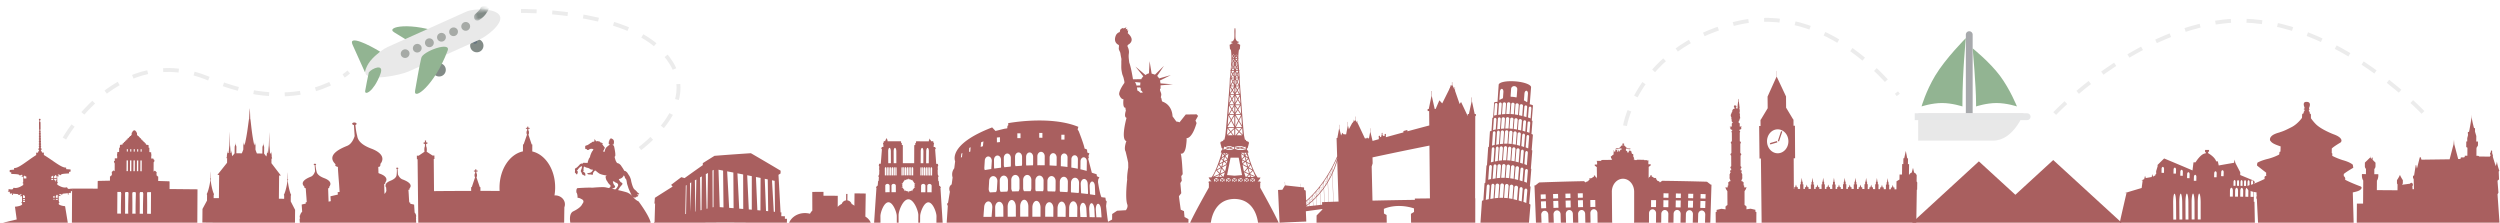 <svg width="640" height="57" viewBox="0 0 640 57" xmlns="http://www.w3.org/2000/svg" xmlns:xlink="http://www.w3.org/1999/xlink"><title>bottom city</title><defs><filter x="-50%" y="-50%" width="200%" height="200%" filterUnits="objectBoundingBox" id="a"><feOffset dy="2" in="SourceAlpha" result="shadowOffsetOuter1"/><feGaussianBlur stdDeviation="1" in="shadowOffsetOuter1" result="shadowBlurOuter1"/><feColorMatrix values="0 0 0 0 0 0 0 0 0 0 0 0 0 0 0 0 0 0 0.105 0" in="shadowBlurOuter1" result="shadowMatrixOuter1"/><feMerge><feMergeNode in="shadowMatrixOuter1"/><feMergeNode in="SourceGraphic"/></feMerge></filter><path id="b" d="M4.66 1.122C3.362.584 1.756.256.446.188V3.13H4.66V1.122z"/><filter x="-50%" y="-50%" width="200%" height="200%" filterUnits="objectBoundingBox" id="d"><feOffset dy="2" in="SourceAlpha" result="shadowOffsetOuter1"/><feGaussianBlur stdDeviation="1" in="shadowOffsetOuter1" result="shadowBlurOuter1"/><feColorMatrix values="0 0 0 0 0 0 0 0 0 0 0 0 0 0 0 0 0 0 0.105 0" in="shadowBlurOuter1" result="shadowMatrixOuter1"/><feMerge><feMergeNode in="shadowMatrixOuter1"/><feMergeNode in="SourceGraphic"/></feMerge></filter></defs><g fill="none" fill-rule="evenodd"><g fill="#A95F5F"><path d="M604.948 52.126l.04-5.904c-.455-.684-.327-1.657-.327-1.657l1.02.007.01-1.338c-.193-.17-.288-.464-.286-.683l.006-.924 1.32-1.28.052-.39.045.39.355.354.003-.35h.21l-.004.558.74.737-.006.925c0 .22-.1.51-.296.68l-.01 1.337 1.022.007s.114.975-.352 1.652l-.017 2.425 5.29.038.01-1.525a.47.47 0 0 1-.152-.35c0-.16.005-.738.005-.738.196-.234.59-.912.762-1.332.168.422.55 1.106.744 1.343l-.006.738c0 .162-.09.3-.156.347v.1l2.066-.28v-.144l.39-.096.048.17.22.052-.005.535-.122.072.043.826.364.002-.078-2.725-.17-.026.005-.705.266.002.43-2.698.1-.072.21.95.726-2.866.22-.072.213.66 7.208-.097.998-3.838c.036-.324.105-.86.122-1.216.015.34.05.893.073 1.217l.995 3.754.6.004c0-.29.083-.412.23-.41l.687.004.17-.17.003-.258.663.004.015-2.06-.306-.172.01-1.42.242.003.007-.876c.05-.167.132-.465.22-.833-.082-.168-.055-.742-.055-.742l.292.002c.15-.713.463-2.458.632-3.608.052-.356.017-.163.05-.78l.03.764c.056.63.313 1.695.57 2.648h.254l-.013.868c.192.667.34 1.147.34 1.147l-.01 1.418.438.002c-.002.277.038 1.03-.073 1.16-.18.21-.31.34-.313.744l-.012 1.752.323.002c.13 0 .26.018.39.18l2.752.02c0-.194.147-.24.196-.37-.144-.115-.158-.31-.157-.488.002-.18.083-.212.194-.145l.003-.407c.002-.21.327-.19.325-.013l-.003.47.048.065-.017.244.16.18-.004.534c.095.31.505 1.707.744 2.357.133-.47.183-.55.3-1.198.06.86.614 2.42.614 2.42l-.162.163.083 2.01-.392.356.238 3.05-.23.42.53 7.652-36.57-.253.036-5.02 1.586.01z"/><path d="M575.377 47.72s-.1-.16.552-.31c.65-.15 2.86-1.124 3.73-1.558l.1-.023c-.025-.096-.11-.482.06-.684.15-.086.325-.167.522-.245l-.222.014.026-.698c-.25-.195-2.323-1.802-2.346-1.85-.006-.012-.005-.032 0-.055 0-.106.016-.36.11-.673.677-.375 1.514-.666 2.29-.874l.02-.01.19-.045c.09-.023.178-.044.264-.064 1.624-.418 2.79-1.082 2.79-1.082s.058-.178.068-.486c.01-.307.27-.25.27-.25a1.94 1.94 0 0 1 .007-.256l.035-1.14c-.017.015-.035.028-.05.04-.842-.315-2.162-.693-2.563-1.433a1.403 1.403 0 0 0-.012.05c-.185-.31-.25-1.038.866-1.652a6.744 6.744 0 0 1 1.418-.517 2.6 2.6 0 0 1 .296-.113c.863-.276 1.294-.47 2.86-1.267 1.536-.782 2.634-2.335 2.66-2.372h-.01s.008-.014-.003-.09c.006-.002.01-.003.017-.003l.02-.745s.022-.213.393-.335a.952.952 0 0 1 .044-.4c.02-.064.054-.11.105-.13.002 0 .004 0 .006-.002a.204.204 0 0 1 .048-.016c.058-.294.01-.394.01-.394s-.03-.003-.067-.016c-.093-.03-.142-.086-.127-.13.014-.037.045-.092.215-.124-.003-.075-.008-.25-.027-.31-.023-.076-.65-1.47.564-1.387 0 0 1.316-.116.636 1.493a.844.844 0 0 0-.03.272c.146.05.152.1.152.1-.016.178-.18.122-.18.122l-.01.417s.13-.007.19.183c.046.13.034.29.026.347v.025c.335.14.307.334.307.334v.77h.007s.01.065-.007.09v.028s.55.8 1.235 1.49c1.35 1.404 4.56 2.62 4.56 2.62 2.508.896 1.978 1.848 1.978 1.848s-.047.123-.178.25c0 0-1.668.958-2.227 1.52-.008-.01-.017-.02-.025-.032l-.016 1.235c.176.03.148.18.148.18l-.006.53a18.1 18.1 0 0 0 2.65 1.082c.48.132.882.268 1.213.4.25.096.456.19.62.277.568.288.773.504.773.504l.12.776s-1.83 1.054-2.436 1.6l-.005.527c.55.415.343.933.343.933a.42.42 0 0 0-.087-.024l.087.023c1.078.614 3.558 1.58 3.926 1.7.014.006.03.01.044.014.57.338.022.765.022.765s-.2.432-2.02.77l.23 8.188-24.473-.184-.33-6.436c-.042.02-.085.043-.127.066l.024-.586s.015-.032.073-.085l-.022-.436c-.01.004-.02.01-.03.013l.014-.338-.012-.236-.087.014s-1.85-.232-2.202-.82c-.206-.217-.136-.59.004-.693"/><path d="M576.88 50.4c-.25-.005-.498-.01-.746-.013l.02-1.484c.007-.43.18-.775.386-.772.206.004.368.354.362.785l-.023 1.485m-1.002-2.788l-.514-.008.014-.965c.003-.28.122-.506.265-.504.142.002.253.23.25.51l-.015.966m-.318 2.768c-.248-.005-.496-.007-.744-.01.005-.495.012-.99.02-1.485.005-.43.176-.777.382-.773.207.002.37.353.363.782-.007.496-.012.99-.02 1.486m-1.08-3.753c.004-.28.122-.505.262-.503.143.002.255.23.25.51l-.01.965-.514-.008.012-.965m-.24 3.735l-.743-.01.016-1.483c.005-.432.177-.777.383-.774.206.002.37.35.363.78l-.02 1.486m-.66-3.745c.005-.28.122-.506.265-.505.143.003.254.23.25.51-.003.323-.008.644-.01.966l-.515-.007c.004-.32.008-.642.01-.963m2.696.035c.005-.28.123-.506.265-.503.143 0 .256.23.25.51l-.013.965-.515-.007.014-.966m-3.088.925c-.172 0-.344-.003-.515-.005l.01-.965c.003-.28.12-.506.263-.504.142 0 .255.23.252.51l-.01.964m-.265 2.77l-.745-.007.014-1.485c.004-.43.175-.777.38-.775.208 0 .37.353.367.783l-.017 1.485m-1.14-3.75c.004-.28.12-.506.264-.504.142 0 .255.23.252.51-.004.32-.008.642-.01.965-.172-.004-.343-.005-.515-.007l.01-.966m-.18 3.737c-.248-.003-.497-.006-.746-.006l.012-1.486c.003-.43.173-.776.38-.775.206.002.37.352.367.782-.006.494-.01.988-.015 1.484m-2.367-5.218a91.54 91.54 0 0 1-.635-.02l.032-1.002c.01-.29.16-.52.335-.514.176.004.31.245.3.535-.01.334-.02.667-.032 1m-1.79.276l-.635-.017.03-1.004c.01-.29.158-.522.334-.516.175.004.31.245.302.533-.012.335-.022.67-.032 1.004m-4.068 10.796h-.74l-.007-4.345c-.002-1.256.163-2.276.37-2.276.205 0 .373 1.02.374 2.277 0 1.45.002 2.898.003 4.346m-1.123-9.894l-.633-.015c.008-.335.015-.67.024-1.004.006-.29.155-.52.33-.517.175.004.31.242.304.533a352.4 352.4 0 0 1-.025 1.002m-.443 9.896c-.247 0-.493.002-.74.003l-.015-4.344c-.006-1.257.157-2.278.363-2.28.206 0 .377 1.02.38 2.277l.01 4.345m-1.288-10.57c-.21-.006-.423-.01-.634-.014.01-.334.016-.67.024-1.003.006-.29.153-.522.33-.517.174.004.31.242.304.53l-.023 1.005m-.277 10.576c-.247 0-.494.003-.74.003-.01-1.448-.017-2.896-.025-4.344-.006-1.258.156-2.277.36-2.28.207 0 .38 1.018.386 2.276.005 1.448.01 2.896.018 4.344m-1.456-11.19l-.635-.014.02-1c.005-.29.152-.524.327-.52.176.003.314.24.308.53l-.02 1.003m-.11 11.2c-.248 0-.495.003-.74.005l-.033-4.344c-.01-1.26.15-2.28.356-2.28.206-.002.38 1.016.387 2.274l.028 4.345m-1.626-11.754c-.21-.005-.423-.007-.635-.012.005-.333.01-.668.017-1.003.006-.29.15-.522.327-.518.176.002.315.24.31.53l-.02 1.002m.06 11.764c-.246.003-.493.005-.74.006l-.04-4.344c-.01-1.258.146-2.28.352-2.28.207-.002.382 1.016.393 2.274.01 1.448.022 2.896.035 4.344m-3.124-11.96l-.636-.008.015-1.003c.003-.29.15-.523.324-.52.176 0 .315.24.31.53-.004.333-.01.667-.013 1m23.156 7.396c-.057-.002-.114-.003-.172-.003l.06-3.736c-.036-.272-.07-.546-.104-.82.903-.64-.616-1.115-.616-1.115-.936-.39-1.872-.78-2.81-1.168 0-.235.004-.47.007-.706-.414-.796-.83-1.594-1.248-2.39l-.193-.852-.155.82c-1.305.222-2.61.45-3.913.68-.075-.35-.15-.7-.227-1.05h-.435c-.314-1.136-2.053-2.102-2.054-2.1v-.368h.233v-.452h-.7c-.105 0-.212 0-.32-.002v.538h.176v.34c-1.25 0-2.61 2.294-2.61 2.294h-.523c-.084.69-.17 1.38-.253 2.068a808.976 808.976 0 0 0-7.265-3.06c-.603.593-1.204 1.185-1.804 1.78l.204-.004-.443 1.478.012.736-.172.002c0 .095.002.19.003.283-.21.127-.42.254-.63.378l-.24-.647-.105.74c-.508.09-1.017.186-1.526.278-.06-.197-.122-.393-.183-.59-.073.284-.146.568-.216.852l-.717.352.32-.005c-.085.643-.17 1.287-.253 1.93-1.46.433-2.918.87-4.374 1.31l.488-.012c-.496 2.135-.988 4.27-1.475 6.407l-.33 1.593c11.564-.3 23.124-.356 34.673-.17l-.11-5.606"/><path d="M524.146 57.392l.37.338H512.04l-23.066.002v-.257l17.617-16.168 9.34 8.558 9.695-8.897L543.55 57.39l-12.474.002h-6.93z"/><path d="M455.118 39.24c-1.508.012-2.743-1.348-2.76-3.04-.018-1.693 1.195-3.08 2.71-3.09 1.515-.014 2.75 1.352 2.762 3.044.01 1.694-1.205 3.074-2.712 3.085m35.532 7.19c.01-.535.017-1.073.026-1.61h-.04a.924.924 0 0 0-.614-.62c-.04-.166-.08-.332-.118-.498-.06-.245-.117-.49-.176-.735-.066.245-.133.487-.2.73l-.13.49a.942.942 0 0 0-.602.52l-.107-.003c.01-.892.025-1.782.038-2.675a29.39 29.39 0 0 0-.297-.005c.01-.5.015-.997.023-1.495l-.208-.002-.123-.654c-.08-.414-.157-.826-.235-1.243-.09.414-.18.826-.268 1.237-.048.216-.096.434-.142.65l-.21-.004-.02 1.495c-.1 0-.197-.003-.296-.004l-.036 2.677c-.21-.004-.42-.005-.632-.008-.006.43-.01.857-.017 1.286l-.757.456-.025 2.06a55.714 55.714 0 0 1-.498-.008l.006-.45-.26-.002-.093-.332c-.034-.118-.07-.235-.103-.353a89.333 89.333 0 0 1-.21.678c-.086 0-.173 0-.26-.002 0 .15-.002.3-.004.45l-.433-.005c.005-.39.01-.785.013-1.176-.057-.002-.116 0-.173-.002l.007-.632h-.09l-.063-.458-.084-.6c-.03.2-.063.398-.095.6-.024.15-.047.303-.072.454h-.09l-.007.63h-.174c-.005.39-.01.784-.013 1.177l-.55-.007c0-.15.003-.3.004-.452h-.26l-.096-.332-.1-.353-.108.35-.103.328h-.26l-.005.448-.427-.003.012-1.24c-.058 0-.115 0-.174-.003l.006-.61c-.03.002-.06.002-.09 0l-.065-.438-.085-.576-.093.573-.072.44c-.03 0-.06 0-.09-.002l-.003.61-.176-.004-.01 1.24c-.186 0-.37-.002-.557-.003 0-.15 0-.3.003-.45-.087 0-.173-.003-.26-.002l-.096-.33c-.034-.12-.068-.235-.1-.353-.038.117-.072.233-.11.35l-.1.328h-.26l-.004.45c-.14 0-.28 0-.42-.003l.008-1.24c-.057 0-.114 0-.173-.002 0-.203.003-.405.004-.608h-.09c-.02-.147-.042-.294-.063-.44-.03-.193-.058-.386-.086-.577l-.09.574c-.024.146-.05.294-.073.44h-.09l-.003.608h-.174l-.01 1.24c-.186-.003-.373-.004-.56-.006 0-.15 0-.3.003-.45-.086 0-.173 0-.26-.003-.03-.11-.064-.22-.096-.33l-.103-.35-.108.35-.1.33c-.085-.003-.172-.002-.26-.003 0 .15 0 .3-.002.452l-.416-.004c0-.39.003-.783.006-1.178h-.175c0-.212 0-.42.003-.632h-.09l-.066-.457-.087-.6-.09.6-.07.453h-.09l-.004.633h-.174c0 .394-.004.784-.005 1.177l-.566-.002c0-.15.002-.3.004-.45l-.26-.003a82.67 82.67 0 0 1-.1-.328c-.034-.118-.07-.236-.103-.353-.034.118-.07.235-.104.35l-.1.332-.26-.003-.002.45h-.412l.005-1.208c-.058-.002-.116 0-.175-.002 0-.208.002-.414.003-.62h-.09l-.067-.45c-.03-.194-.058-.39-.087-.586l-.09.586c-.022.15-.046.3-.07.448h-.09v.623h-.175c-.002.4-.002.805-.003 1.207-.19 0-.38 0-.57-.003v-.452c-.086.002-.173 0-.26.002l-.098-.33-.104-.352c-.036.115-.07.234-.105.35l-.1.33h-.26v.45h-.408l.003-1.113c-.058-.004-.118 0-.176-.003 0-.217 0-.436.002-.654h-.09a31.825 31.825 0 0 1-.067-.478l-.09-.617c-.03.205-.058.41-.087.62l-.07.475h-.09c-.002.217-.002.435-.002.655h-.172v1.113h-.578v-.45c-.085-.002-.172 0-.26 0l-.097-.332c-.036-.116-.07-.234-.106-.352-.035.12-.07.235-.103.352l-.1.33h-.26v.453h-.402v-1.18c-.057 0-.116 0-.174.002v-.632h-.09c-.024-.152-.046-.303-.068-.456l-.09-.6-.087.6-.068.456h-.092v.63c-.057.002-.116 0-.173.002v1.177h-.58v-.45c-.087-.002-.173-.002-.26 0-.033-.113-.067-.22-.1-.33l-.104-.352-.106.352-.096.33h-.26c0 .15 0 .3.002.45-.134.002-.267 0-.4.002 0-.372 0-.742-.002-1.113-.058-.002-.115 0-.174 0v-.657h-.09l-.07-.475a88.99 88.99 0 0 0-.09-.62 234.15 234.15 0 0 1-.153 1.097h-.09v.655h-.174c0 .372 0 .742.002 1.114h-.586l-.002-.45h-.257c-.034-.108-.067-.22-.103-.327-.033-.118-.07-.235-.104-.352-.034.117-.068.234-.104.352l-.097.33h-.26v.45h-.39c-.003-.39-.004-.783-.006-1.176-.058 0-.115.002-.172 0l-.003-.63c-.03.002-.06 0-.09 0-.024-.15-.048-.303-.07-.454l-.09-.6-.09.6c-.02.152-.042.304-.064.458-.03-.002-.06-.002-.09 0 0 .208 0 .418.002.63h-.175l.005 1.178-.59.003-.003-.45c-.086 0-.173.002-.26 0-.032-.11-.066-.22-.1-.328l-.106-.352-.102.352-.097.332c-.086-.002-.173-.002-.26 0l.003.45h-.088c-.014-2.623-.03-5.245-.042-7.87h.36l-.042-8.323c-.12 0-.24 0-.362.002l-.008-1.6h-.072c-.594-.99-1.192-1.983-1.788-2.974-.01 0-.02.002-.03 0-.008-.987-.013-1.976-.02-2.964-.006 0-.014 0-.02.002-.785-1.676-1.573-3.35-2.363-5.023l-.013-1.474h-.045c.002.496.006.993.01 1.49-.76 1.682-1.52 3.363-2.275 5.045-.007 0-.013.002-.02.003l.03 3.012c-.593.984-1.183 1.97-1.772 2.953h-.07l.018 1.6-.362.003.093 8.324.362-.004.187 17.067c2.377-.025 4.755-.048 7.133-.06v.01c10.816-.066 21.63-.014 32.44.16.05-3.056.098-6.114.145-9.168.03-.015.058-.03.086-.04l.03-1.83-.164-.29m-37.543-9.792c.03.117.057.232.085.348.6-.18 1.2-.357 1.802-.534-.03-.118-.055-.235-.083-.352-.6.18-1.2.36-1.803.538m2.013-.55c.1.04.2.082.3.125l.84-2.515-.303-.124-.837 2.513M449.38 54.19l.003-.482c-.41-.094-.82-.188-1.228-.28-.356.05-.712.104-1.068.157.01-.253.017-.505.025-.757 0 0-.208.023-.255-.23 0 0-.232-.023-.255-.184l.003-3.465.37-.588v-.093l.152-.23v-.068h-.62v-.494h-.15v-.872h-.21v-.173s-.365-.045-.412-.115l.04-.04.037-.03.026-.083c.01-.017.018-.034.026-.05l.01-.062c.01-.028.018-.055.026-.082.004-.017.008-.036.01-.054l.022-.036.026-.016a.188.188 0 0 0 .022-.015c.002-.015.006-.028.01-.042a2.21 2.21 0 0 0 .004-.057c.01-.022.018-.046.026-.07a.987.987 0 0 0-.004-.055c0-.023.003-.044.004-.067 0-.025-.003-.05-.004-.076l.015-.05.002-.073-.006-.056-.02-.046c0-.025.002-.05.004-.072v-.05l.016-.062.015-.04c0-.013-.002-.025-.003-.037a.472.472 0 0 1-.01-.035c-.006-.023-.01-.044-.017-.067l-.016-.036v-.047-.034c.005-.013.01-.022.016-.033a.877.877 0 0 1 .03-.04c0-.01-.002-.018-.004-.026l-.01-.03a.4.4 0 0 0-.02-.03.374.374 0 0 0-.012-.035 1.16 1.16 0 0 0-.03-.022v-.04a.832.832 0 0 1-.022-.02.542.542 0 0 1-.015-.026l-.027-.03v-.062s.027-.07-.036-.127c0 0-.048-.082-.084-.112-.01-.01-.024-.018-.037-.027l-.02-.035c.012-.025.023-.05.036-.072 0 0 .09-.01.083-.056l.01-.018c.004-.006.01-.01.013-.016 0-.002 0-.005.002-.008 0 0 .045-.007.01-.054a.33.33 0 0 1-.01-.02l-.005-.02.002-.016c.005-.008.008-.016.012-.025 0-.004 0-.01.002-.014 0 0 .03-.062-.006-.087 0 0-.03-.078-.113-.083 0 0-.088-.022-.163-.002v-.416s.117-.047.117-.098c0 0-.003-.028.023-.03 0 0 .058-.046.045-.107l.005-.018s.026-.036.01-.067c0 0 .01-.074-.018-.107 0 0-.016-.08-.077-.1l-.12-.12c0-.894-.002-1.785-.003-2.678v-.026s.125-.07.137-.15c0 0 .064-.058.04-.108 0 0 .02-.134-.028-.165 0 0-.013-.1-.09-.117 0 0-.053-.09-.12-.1 0-.79-.002-1.58-.003-2.367 0 0 .06-.05.064-.112 0 .002.076-.056.06-.125 0 0 .055-.09.003-.137 0 0 .028-.108-.08-.145 0 0-.034-.105-.138-.127-.014-.01-.03-.018-.043-.027-.002-.724-.003-1.45-.003-2.173v-.046s.253-.26-.038-.465c0 0-.02-.016-.063-.04v-.15c-.002-.06.144-.072.186-.083.068-.02.152-.07.174-.14h.12v-.277h-.08l.045-.036c.085-.074-.01-.086-.01-.086-.02-.032.015-.077.015-.077.007-.033.066-.02.066-.02.062.027.097-.004.097-.003-.065.007-.043-.02-.043-.02a.063.063 0 0 1 .067.015c0-.116-.088-.133-.088-.133-.06-.046-.125.035-.125.035-.037.033-.08.012-.08.012.096-.066-.038-.092-.038-.092a.42.42 0 0 0-.208.067c0-.268 0-.535-.002-.803 0 0-.058-.122-.28-.217 0-.008-.004-.017-.007-.026-.005-.01-.01-.02-.017-.03 0-.007.003-.014.005-.02.004-.01.01-.02.013-.03.006-.013.01-.027.014-.042 0-.01-.003-.024-.005-.036 0-.014 0-.028.002-.043v-.062c.01-.086.06-.192.06-.192.007-.01.013-.02.02-.028.007-.007.015-.014.024-.02l.026-.026.005-.02.024-.003c.063 0 .07-.07.07-.07l-.01-.248c.053-.033.03-.12.03-.12l.105-.082c.046-.035.04-.1.04-.1-.016-.068-.03-.203-.03-.203-.01-.1-.077-.512-.077-.512l.032-.003c.01-.006.017-.013.026-.02.028-.016-.034-.195-.034-.195a9.216 9.216 0 0 1-.084-.49c-.02-.085-.006-.088-.006-.088.03-.04.057-.136.057-.136.036-.09-.015-.498-.015-.498a.795.795 0 0 0-.097-.292c.03-.03.053-.09.053-.09.036-.05.03-.1.03-.1l-.026-.195c-.025-.197-.05-.393-.073-.588a93.402 93.402 0 0 1-.067-.52l-.036-.375v-.028c-.007-.01-.013-.016-.02-.024 0-.014.002-.03.004-.043.04-.04-.004-.08-.004-.08l.005-.02.014-.045c.027-.05.013-.11.013-.11l-.068-.296c-.03.1-.058.2-.086.3-.02.076-.006.088-.006.088.01.024.018.05.025.074l-.008.005c-.04.058.008.086.008.086l-.002.045c0 .01 0 .02-.002.03-.003.013-.007.023-.01.032l-.01.037c-.003.01-.005.022-.006.035l-.006.032-.013.026-.014.04c-.005.014-.01.028-.014.044l-.003.05a.318.318 0 0 1-.013.04c0 .01-.003.02-.005.033l-.007.04-.004.036-.008.03a.49.49 0 0 0-.008.044l.005.05.006.03c-.033.11-.05.312-.05.312-.034.258-.033.608-.033.608-.002.124.01.394.01.394-.043-.073-.23-.038-.23-.038.012-.06-.16-.027-.16-.027-.076-.034-.06-.176-.06-.176l.028-.024c.008-.007.016-.014.023-.023a.24.24 0 0 1 .02-.02l.024-.01.014-.04.024-.018c.004-.013.01-.022.016-.033a.503.503 0 0 1-.01-.025l.012-.028.003-.034v-.03c0-.01-.004-.022-.005-.033a1.922 1.922 0 0 0-.016-.013c-.004-.008-.01-.017-.012-.025l-.006-.02-.02-.025c-.004-.006-.005-.01-.008-.018l.006-.038c-.004-.007-.01-.012-.015-.018l-.02-.014h-.015l-.016-.017a.238.238 0 0 0-.01-.022c-.006 0-.01 0-.014-.003l-.028.013-.015-.038a.14.14 0 0 0 0-.02.196.196 0 0 1-.025-.008l-.013.006a.62.62 0 0 0-.004.03l-.014.01-.03-.018c-.01-.003-.022-.005-.034-.01l-.027-.004-.033-.003-.027-.007a.133.133 0 0 0-.01-.023l.004-.01c.005-.008.01-.015.016-.02l-.03-.006-.023.005h-.01a.147.147 0 0 0-.015.01l-.016.008a.79.79 0 0 1 .02.015.26.26 0 0 0 .005.02.14.14 0 0 0 0 .02s-.023.016-.032.016c-.008 0-.02-.016-.02-.016V27l-.004-.014-.016-.01-.022-.02v.024c0 .006-.003.013-.005.02a.148.148 0 0 0-.014.014l.023.015a.27.27 0 0 1 0 .02c-.003.005-.007.01-.008.015-.028.02-.05-.036-.05-.036a1.165 1.165 0 0 1-.01.038c-.013.08.02.09.02.09a.132.132 0 0 1-.01.02l-.022.017-.01.023-.01.013c-.005.01-.012.016-.018.024l.003.033-.006.015-.005.023c0 .008.003.015.005.023.004.01.01.02.013.03l-.005.02.008.023.008.03.008.018.03.013c.01 0 .018.002.027.003a1.346 1.346 0 0 1 .013.044c.005.002.01.005.018.007l.017.01-.002.023.024.016.023.012.02.023c-.002.05-.003.102-.003.153l-.014.024a.077.077 0 0 1-.016.02l-.024.018a.626.626 0 0 1-.03.008c-.007 0-.013-.002-.02-.003h-.044l-.02.008-.028.008-.03.008a.426.426 0 0 1-.026.006.255.255 0 0 1-.027-.006c-.008.007-.017.012-.026.018a.512.512 0 0 1-.032.04c-.118.033-.07.08-.07.08v.022l-.02.015c-.007.004-.013.01-.02.013-.013.01-.025.02-.04.028-.176.12-.08.298-.08.298-.002.003-.002.006-.002.008l-.012.03a.774.774 0 0 0-.005.037c0 .005-.003.01-.004.016l-.015.028a1.04 1.04 0 0 1-.006.026l-.007.03-.015.032c-.004.012-.008.023-.01.035a.213.213 0 0 1-.017.028l-.015.033v.026a.27.27 0 0 1-.01.025l-.024.02-.018.02-.025.018-.015.02-.008.03-.008.03-.008.046-.005.035c-.006.016-.012.033-.02.05-.004.012-.01.023-.014.033l-.03.04a.73.73 0 0 0-.02.027l-.01.03-.01.034-.005.033-.005.025-.014.024-.01.032-.017.022-.008.022a.122.122 0 0 0-.006.018l-.015.028c0 .01-.003.017-.005.026l-.01.023-.012.03-.012.04c.006.007.01.016.014.024l.023.035a.4.4 0 0 0 .005.02l.008.02v.015c-.006.01-.01.023-.016.033v.026l.006.035.002.03.01.023v.038l.015.016.01.015.01.028a.11.11 0 0 1 .01.02c.003.01.006.018.01.025l.016.034.03.017a.156.156 0 0 1 .007.024c.01 0 .016.003.024.003a.32.32 0 0 0 .01.015.303.303 0 0 0-.01.026c0 .008.002.017.004.025-.003.074-.015.174-.015.174-.016.107.024.104.024.104a3.42 3.42 0 0 0-.013.062c-.016.107.017.128.017.128 0 .05.03.065.03.065l.037.027a.606.606 0 0 1-.014.23c-.03.26.12.37.12.37.1.04.068.077.068.077.012.086.07.085.07.085.03.01.048.042.056.07-.218.095-.275.218-.275.218 0 .267.003.535.004.802a.426.426 0 0 0-.21-.066s-.132.026-.036.09c0 0-.043.023-.08-.01 0 0-.067-.08-.125-.035 0 0-.087.018-.087.133 0 0 .026-.03.068-.016 0 0 .022.026-.044.02 0 0 .036.03.098.002 0 0 .057-.013.066.02 0 0 .036.045.016.077 0 0-.096.014-.01.086 0 0 .02.015.045.037h-.08l.002.275h.12c.02.072.105.122.175.14.04.01.187.023.186.082v.15c-.043.024-.062.04-.062.04-.29.207-.034.466-.034.466v.046l.01 2.173-.044.027a.202.202 0 0 0-.138.126c-.107.04-.08.146-.08.146-.05.047.005.138.005.138-.014.07.06.125.06.125.005.062.064.11.064.11l.01 2.37c-.067.01-.122.1-.122.1-.075.018-.086.118-.086.118-.048.03-.027.165-.027.165-.024.05.04.106.04.106.012.08.138.15.138.15v.026c.003.893.007 1.784.012 2.676-.04.04-.08.083-.12.122-.06.02-.076.1-.076.1-.03.034-.02.108-.02.108-.014.03.013.066.013.066l.005.018c-.013.062.045.107.045.107.026 0 .023.03.023.03 0 .05.12.095.12.095v.416a.368.368 0 0 0-.165.005c-.08.005-.11.082-.11.082-.037.026-.005.087-.005.087 0 .005.002.01.003.014l.01.027c0 .005.002.01.003.014a.128.128 0 0 0-.003.02l-.01.02c-.035.047.01.054.01.054 0 .002 0 .005.002.008a.18.18 0 0 1 .012.015l.01.018c-.005.046.084.056.084.056l.038.07-.02.037a.49.49 0 0 1-.038.026.506.506 0 0 0-.082.113c-.063.056-.036.127-.036.127v.06c-.01.01-.018.022-.026.032l-.016.026a.272.272 0 0 1-.02.02v.042l-.032.02-.01.036-.02.03c-.004.01-.008.02-.01.03l-.006.028.03.04c.007.01.012.02.017.03V44.868l-.015.036-.015.066-.01.036-.006.035.015.043.016.06c0 .018.002.035 0 .052l.007.07-.02.047-.005.056v.07l.015.053c0 .026-.003.05-.004.077l.005.066c0 .02-.003.038-.005.056.01.023.02.047.027.07l.006.057.01.04.022.016.025.014a1.4 1.4 0 0 0 .022.037l.01.056.027.08c.003.02.008.04.01.062.01.016.018.033.027.05l.025.083.037.03.04.04c-.046.07-.41.118-.41.118 0 .057 0 .114.002.172h-.212l.006.874c-.05 0-.102-.002-.153 0 0 .163.002.328.004.492-.208.002-.414.002-.62.005v.068l.153.228v.092l.375.585.02 3.465c-.022.16-.254.186-.254.186-.044.254-.254.232-.254.232l.03.758-1.07-.152-1.224.286.005.483-.253.094c.01 1.003.02 2.005.033 3.008a585.033 585.033 0 0 1 6.107-.038c1.423 0 2.846.002 4.27.01l.017-3.007c-.084-.032-.17-.062-.254-.093M436.478 57.15c-.003.083-.013.163-.032.238a520.55 520.55 0 0 0-1.75-.05 1.11 1.11 0 0 1-.02-.237l.06-2.23c.014-.56.43-1 .93-.988.5.015.893.478.876 1.037-.02.743-.043 1.488-.064 2.23m-3.135-.082c-.002.08-.013.16-.03.235l-1.752-.04a1.134 1.134 0 0 1-.018-.236l.047-2.234c.01-.557.425-1.002.926-.99.5.012.894.474.88 1.03l-.053 2.235M430.208 57c-.002.08-.012.16-.03.236l-1.75-.03a1.068 1.068 0 0 1-.022-.24l.037-2.23c.008-.56.42-1.005.92-.997.5.01.898.47.887 1.028L430.208 57m-1.21-5.696l1.273.023c-.01.593-.022 1.184-.033 1.777-.424-.01-.847-.017-1.27-.024l.03-1.776m.03-1.775c.426.005.853.013 1.278.02l-.022 1.137-1.275-.022.02-1.136m3.128 1.836l1.274.03c-.015.59-.03 1.183-.043 1.775-.423-.01-.847-.02-1.27-.028.013-.593.025-1.184.04-1.776m.038-1.776l1.278.03c-.01.378-.02.758-.028 1.136l-1.275-.03.025-1.136m3.12 1.854c.423.01.848.023 1.272.035l-.05 1.775-1.27-.035c.015-.593.03-1.184.048-1.776m.047-1.776c.426.01.852.023 1.277.036l-.033 1.137-1.276-.036.032-1.136m-8.24.967l-1.276-.016.014-1.137c.426.003.852.01 1.277.016l-.015 1.135m-.034 2.416l-1.27-.016.02-1.776c.425.005.85.01 1.274.017l-.024 1.776m-3.15 3.79c0 .082-.01.16-.028.236-.583-.004-1.167-.01-1.75-.013a1.157 1.157 0 0 1-.024-.237l.014-2.234c.004-.558.41-1.008.912-1.003.5.002.9.46.895 1.016l-.02 2.234m-1.258-5.612l1.274.01-.016 1.777c-.424-.005-.848-.007-1.27-.01l.01-1.777m-13.7 5.56c0 .082-.007.16-.022.238-.584.007-1.167.017-1.75.028a1.123 1.123 0 0 1-.03-.237l-.04-2.233c-.01-.56.387-1.02.888-1.027.5-.008.913.44.92.997.01.745.023 1.49.034 2.234m-1.867-5.573l1.276-.02c.01.59.017 1.184.027 1.776l-1.27.02c-.01-.59-.02-1.182-.032-1.775m-1.265 5.768c0 .083-.006.162-.022.238-.583.013-1.166.025-1.75.04a1.11 1.11 0 0 1-.03-.238l-.05-2.234c-.014-.557.382-1.018.882-1.03.5-.01.914.436.925.993l.045 2.233m-3.137 0c0 .082-.005.16-.02.237-.583.015-1.167.03-1.75.047a1.06 1.06 0 0 1-.032-.237c-.02-.744-.04-1.488-.062-2.232-.015-.558.377-1.02.878-1.035.5-.014.916.43.93.987.02.745.037 1.49.056 2.233m-3.135.086c.002.08-.005.16-.02.236-.582.018-1.166.036-1.75.056a1.092 1.092 0 0 1-.03-.237c-.026-.744-.05-1.488-.074-2.232-.02-.558.37-1.023.87-1.04.5-.016.92.425.936.983l.067 2.233m-3.135.1c.003.082-.004.16-.017.24-.583.018-1.166.04-1.75.062a1.088 1.088 0 0 1-.033-.236l-.084-2.232c-.02-.558.366-1.026.866-1.044.5-.018.92.42.94.978l.078 2.232m-1.96-5.605l1.274-.047.064 1.775c-.424.015-.847.03-1.27.047l-.067-1.775m-.067-1.775c.425-.017.85-.032 1.276-.047l.04 1.137-1.275.046-.042-1.136m3.223 1.664l1.274-.04c.02.592.036 1.183.055 1.775-.424.012-.847.025-1.27.04l-.06-1.776m-.056-1.776l1.276-.04.035 1.137c-.424.012-.85.026-1.274.04l-.037-1.137m3.215 1.68c.424-.01.85-.023 1.273-.034l.046 1.776c-.424.01-.847.022-1.27.035l-.05-1.776m-.048-1.777l1.276-.034.03 1.135-1.275.034-.03-1.137m3.205 1.696c.425-.01.85-.02 1.275-.028l.037 1.776c-.424.008-.848.017-1.27.027l-.042-1.776m-.04-1.777l1.278-.028.024 1.137c-.425.01-.85.02-1.276.028l-.025-1.137m34.035-2.235l-.958-.74c-3.822-.112-7.646-.19-11.47-.235l-.62.435c-.006-.228-.19-.27-.19-.27.025-.077-.36-.123-.36-.123-.048-.07-.287-.397-.287-.397-.082-.105-.2-.086-.2-.086l.077-.123.042-.056a.265.265 0 0 0 .017-.027c.007-.014.016-.028.025-.04a1.05 1.05 0 0 0-.025-.036c-.033-.07-.167.006-.167.006h-.118l-.125.012a3.485 3.485 0 0 1-.075-.035l-.09-.035-.085-.036a.676.676 0 0 1-.157-.105c-.05-.11-.275-.133-.275-.133l-.058-.05-.032-.062.025-.04.042-.056c-.006-.018-.01-.037-.017-.056-.022-.02-.044-.037-.066-.056l-.066-.055a3.43 3.43 0 0 0-.1-.01c-.028.01-.056.02-.084.028-.01.01-.017.023-.026.034l-.033.05a2.107 2.107 0 0 0-.01.054.45.45 0 0 1-.024.027l-.035.042.008.035.017.056v.054a1.497 1.497 0 0 0-.05.02l-.06.014-.075.048c-.203.076-.214.463-.215.514.006-1.037.012-2.076.02-3.113.17-.122.344-.243.516-.365 0-.1 0-.197.002-.296-.202 0-.403-.003-.605-.003l.005-.814h.112v-.11l-.53-.003.326-.13a335.87 335.87 0 0 0-1-.007v-.083c-.622-.002-1.243-.005-1.866-.005v.083h-.64a.913.913 0 0 0 .05-.034v-.035l.035-.013c-.006-.018-.01-.036-.017-.055l-.075-.014h-.135v-.166h.092v-.153c-.028-.01-.056-.02-.084-.028v-.2c.05-.105-.042-.132-.042-.132h-.126l-.01-.04c.015-.027.03-.052.043-.078.11-.117-.048-.32-.048-.32l.007-.135c.02-.004.04-.006.058-.008l.01-.057c-.016-.015-.03-.032-.043-.05v-.025c-.01-.063-.144-.007-.144-.007-.04-.07-.175.008-.184-.075-.008-.084-.127-.388-.127-.388v-.07a2.88 2.88 0 0 1 .016-.068l-.042-.09-.068-.022-.06-.014c-.075-.2-.32-.145-.32-.145-.338.042-.16.332-.16.332l.034.055c-.028.01-.056.024-.084.035-.118 0-.354.104-.354.104 0-.366-.11-.408-.11-.408-.085-.11-.262-.096-.262-.096l-.01-.402c.11-.048.075-.18.075-.18l.263.076.143.034.094.02.067.03c.077.054.247.06.247.06a.607.607 0 0 0 .312-.083c.032-.098-.23-.118-.23-.118-.1-.022-.287-.007-.287-.007-.228 0-.228-.048-.228-.048-.042-.056-.38-.213-.38-.213-.068-.035-.195-.228-.195-.228-.103-.235-.424-.324-.424-.324-.07 0-.018-.118-.018-.118l.043-.055.05-.035c.12-.125 0-.2 0-.2-.23-.145-.44.03-.44.03-.126.07 0 .144 0 .144l.035.035.06.083c0 .048.017.104.017.104-.037.01-.073.023-.11.035a4.18 4.18 0 0 1-.067.014l-.094.014c-.134.022-.32.348-.32.348-.023.055-.124.133-.124.133-.085.05-.295.203-.295.203-.1.07-.2.036-.2.036-.07-.03-.187 0-.187 0-.253-.033-.38.072-.38.072-.168.097.196.178.196.178.26.026.318-.09.318-.09l.077-.01c.33-.022.556-.21.556-.21l.02.055c.007.02.016.037.024.056 0 .117.17-.035.17-.035.066-.042.083-.008.083-.008 0 .127-.004.255-.006.38-.033-.01-.067-.02-.1-.033l-.094-.02c-.017.01-.034.02-.05.027l-.06.002.01.05c.005.015.01.03.017.046a.594.594 0 0 1-.01.035c-.016.006-.033.01-.05.015a.332.332 0 0 0-.024.02c-.06.056-.076.133-.076.133l-.218.306-.037-.477.04-.015.035-.035v-.05a6.542 6.542 0 0 1-.018-.06c-.01.01-.022.018-.033.027l-.06.042c-.007.014-.016.028-.024.04v.064c-.067.082-.217.423-.217.423a.763.763 0 0 0-.033.035h-.025c-.01-.01-.017-.02-.026-.028-.002-.09-.018-.138-.018-.138a1.14 1.14 0 0 1 .025-.055 1.44 1.44 0 0 1 .007-.07c.006-.02.01-.04.017-.06v-.078a1.928 1.928 0 0 0-.034.008.715.715 0 0 1-.05.02.722.722 0 0 1-.025.028c-.005-.013-.01-.028-.016-.04l.008-.05-.035-.055a1.79 1.79 0 0 1-.067-.04h-.136l-.058.015c0-.063-.094-.152-.094-.152-.042-.02-.05.022-.05.022l-.01.048.002.048.033.063.01.07v.054a.282.282 0 0 0-.016.03l-.016.054-.008.062c-.005.02-.012.037-.017.055-.006.027-.01.053-.017.078l.01.055v.034l-.034.057-.29-.372v-.042a13.792 13.792 0 0 0-.094-.08l-.06-.008c.006.014.01.027.018.04l.008.03.094.13c-.04.16-.06.907-.06.907l-.16.09c-.143.057-.317.293-.317.293a2.71 2.71 0 0 1-.094.035l-.066.022a2.956 2.956 0 0 1-.068.036l-.016.04.043.077c.007.018.015.037.024.055v.063l-.007.07v.04l.026.036.034.075c.01.017.017.034.026.05l.06.06h.06c0 .02.004.037.007.056.014.025.03.05.043.076l.058.04c-.003.01-.01.02-.014.03l-.06.027c-.02.013-.043.027-.067.04l-.058.008c-.002.012-.006.023-.01.035-.857.008-1.714.016-2.57.028v.218c-.4.004-.8.01-1.203.017v.11h.112l.012.812a82.02 82.02 0 0 0-.604.01l.005.294.52.362.046 3.112c0-.05-.015-.438-.22-.512l-.075-.048c-.02-.003-.038-.008-.058-.012l-.05-.02v-.055l.014-.056c.004-.01.006-.023.01-.034l-.035-.04-.025-.03-.01-.053c-.01-.017-.023-.033-.034-.048l-.026-.035-.083-.026c-.033.002-.067.006-.1.01-.023.017-.044.036-.067.055l-.065.055-.016.056c.013.02.027.038.04.055l.027.042c-.01.02-.022.04-.032.062-.02.016-.04.033-.058.05 0 0-.225.023-.273.135 0 0-.066.064-.158.106l-.082.038c-.03.01-.06.024-.092.035l-.074.037-.125-.013c-.04 0-.078.002-.117.003 0 0-.135-.075-.167-.005l-.026.036c.01.014.017.03.026.04l.017.03c.014.017.03.035.043.054.026.04.05.082.077.122 0 0-.118-.018-.198.088 0 0-.238.33-.286.4 0 0-.383.048-.356.124 0 0-.14.033-.18.194l-.51-.353c-3.822.075-7.644.186-11.466.332l-.96.75-.23.008c0 .056.004.11.006.166l-.062.05.065.026.4 9.98c6.51-.26 13.023-.42 19.538-.475a3.91 3.91 0 0 1-.073-.713l-.065-7.383c-.018-1.845 1.254-3.354 2.84-3.36 1.587-.007 2.872 1.49 2.87 3.336 0 2.462 0 4.923-.002 7.384 0 .245-.023.483-.066.713h.698c2.104.003 4.21.016 6.312.04a1.14 1.14 0 0 1-.022-.238c.01-.744.017-1.488.025-2.233.006-.557.417-1.006.917-1 .5.007.898.465.89 1.023l-.03 2.233c-.002.082-.012.162-.03.237 3.596.05 7.19.133 10.782.245l.32-10.226-.196-.006M390 51.68c.08-.984.16-1.966.238-2.948.022-.268.207-.47.414-.453.207.015.357.246.335.513-.086 1.06-.172 2.117-.26 3.175-.21-.09-.454-.19-.727-.29m.414-7.987c.02-.255.197-.448.395-.433.197.017.34.237.32.492l-.245 3.03c-.202-.086-.435-.18-.696-.276l.224-2.813m-1.643 7.634c.08-.987.157-1.976.235-2.965.022-.27.218-.47.438-.453.22.018.38.25.36.516l-.254 3.157c-.24-.086-.5-.17-.78-.256m.468-7.99c.02-.254.206-.447.416-.43.21.017.365.237.345.492l-.242 3.014c-.23-.08-.477-.163-.743-.243.074-.943.15-1.888.223-2.832m-1.793 7.667l.234-3.01a.476.476 0 0 1 .505-.448c.26.02.453.254.432.522l-.25 3.168c-.29-.08-.598-.16-.922-.232m-1.193-.227l.232-3.05a.477.477 0 0 1 .506-.45.48.48 0 0 1 .432.52c-.08 1.046-.16 2.092-.242 3.136a17.338 17.338 0 0 0-.928-.155m.577-8.047a.455.455 0 0 1 .482-.428c.248.02.432.242.413.5l-.23 2.993a15.55 15.55 0 0 0-.886-.152c.072-.97.146-1.94.22-2.912m-1.78 7.926l.232-3.11a.48.48 0 0 1 .506-.45.48.48 0 0 1 .432.52l-.235 3.117c-.303-.034-.615-.058-.934-.076m.63-8.098a.456.456 0 0 1 .484-.43c.248.02.432.244.414.5l-.225 2.974a14.74 14.74 0 0 0-.892-.073c.074-.99.148-1.98.22-2.97m-1.84 8.09c.08-1.078.16-2.157.238-3.237a.478.478 0 0 1 .504-.45.48.48 0 0 1 .434.52l-.234 3.166c-.308-.008-.622-.01-.94.002M385.01 42c.248.017.434.24.414.496l-.222 3.023a15.534 15.534 0 0 0-.898 0l.225-3.092a.455.455 0 0 1 .483-.428m-2.39 8.757l.237-3.307a.48.48 0 0 1 .505-.45.48.48 0 0 1 .432.52l-.228 3.153c-.31.017-.626.044-.946.084m1.225-8.72c.247.018.433.24.414.495l-.218 3.012a13.71 13.71 0 0 0-.903.08l.225-3.157a.456.456 0 0 1 .48-.43m.347-8.232c.018-.25.22-.44.45-.42.232.016.405.23.39.483-.072.98-.143 1.964-.213 2.945-.278.018-.56.045-.845.08l.218-3.088m-1.485 7.54c.08-1.126.157-2.253.236-3.38.02-.263.193-.463.388-.45.197.014.34.24.32.502l-.224 3.186c-.237.04-.478.088-.72.143m-1.17 9.6l.243-3.443c.02-.267.212-.472.433-.457.22.017.384.247.365.513-.076 1.08-.152 2.164-.23 3.244-.267.038-.537.086-.81.14m1.213-8.862c.21.014.366.234.35.49-.074 1.032-.148 2.065-.22 3.098a13.88 13.88 0 0 0-.773.135l.23-3.288c.018-.256.202-.45.413-.435m.867-8.652c.198.014.343.23.326.48l-.214 3.03c-.24.037-.48.082-.722.133l.223-3.217c.016-.25.19-.44.387-.426m-.15-3.026c.016-.212.19-.372.386-.357.198.014.345.198.33.41l-.18 2.562c-.238.026-.48.062-.722.103l.187-2.72m-1.81 11.173c.08-1.142.16-2.285.237-3.428.017-.263.18-.466.365-.453.185.013.32.237.302.5-.074 1.064-.148 2.127-.22 3.19-.227.057-.454.12-.684.19m-.676 4.446l.23-3.335c.018-.254.193-.45.39-.437.197.015.345.233.326.49-.07 1.034-.143 2.068-.215 3.1-.242.055-.485.116-.73.183m-.622 5.152c.08-1.163.16-2.326.242-3.49.016-.27.2-.474.408-.46.207.015.36.244.342.512-.076 1.083-.15 2.166-.227 3.25a14.24 14.24 0 0 0-.765.188m2.416-20.996c.184.014.323.195.31.407-.06.856-.12 1.712-.178 2.566-.226.042-.455.09-.684.144l.187-2.76c.015-.21.177-.372.364-.358m-.108-3.436c.014-.22.18-.386.364-.372.188.013.328.202.313.42l-.183 2.655c-.228.044-.457.093-.688.15l.192-2.853m-.034 10.37c-.225.052-.453.11-.683.177.075-1.087.15-2.174.223-3.26.017-.25.18-.444.366-.43.186.013.32.226.304.477l-.21 3.035m1.096-10.508c.014-.218.187-.385.385-.37.2.015.347.204.33.422-.06.884-.12 1.768-.183 2.652-.24.03-.483.066-.728.108l.194-2.812m.747-3.85c.247.017.425.368.395.783l-.112 1.624a5.565 5.565 0 0 0-.874.445 1.238 1.238 0 0 1-.028-.35c.04-.596.08-1.19.123-1.785.027-.415.25-.736.496-.718m.674 3.45c.233.016.41.208.394.427l-.182 2.576c-.28.012-.564.03-.853.062l.19-2.702c.014-.22.217-.382.45-.365m-.052 6.725c-.277.01-.56.03-.847.058l.183-2.612c.016-.21.217-.368.448-.35.234.015.41.202.395.414l-.18 2.49m1.15-6.747c.235.016.412.21.395.427l-.187 2.587c-.276-.007-.56-.01-.847-.003l.19-2.647c.015-.22.218-.383.45-.363m1.444-4.122c.434.033.762.396.73.81-.043.595-.088 1.19-.132 1.784a.68.68 0 0 1-.092.302 6.257 6.257 0 0 0-1.45-.178.7.7 0 0 1-.026-.246l.128-1.784c.03-.414.406-.723.842-.69m.728 4.396c.234.017.41.21.393.43l-.192 2.56a15.97 15.97 0 0 0-.838-.135l.185-2.492c.016-.22.217-.38.452-.363m-.08 6.71a18.883 18.883 0 0 0-.833-.133l.178-2.41c.016-.212.218-.37.45-.35.232.017.408.204.393.416l-.187 2.476m1.158-6.483c.234.018.41.21.393.43-.065.862-.13 1.725-.197 2.588-.26-.07-.54-.134-.833-.196l.185-2.46c.016-.22.22-.38.453-.363m1.27-3.443c.245.02.418.372.387.786l-.138 1.783c-.01.14-.044.268-.093.377a9.962 9.962 0 0 0-.794-.477l.132-1.755c.032-.414.257-.734.504-.714m.196 4.173l-.2 2.578c-.218-.07-.453-.143-.705-.212l.187-2.425c.016-.217.19-.383.39-.367.198.018.345.208.33.427m-.49 6.285c-.216-.07-.45-.14-.702-.21l.18-2.342c.016-.21.19-.37.388-.355.2.016.345.2.328.413l-.193 2.494m-.31 3.95a16.57 16.57 0 0 0-.695-.237l.213-2.77c.02-.25.195-.44.393-.424.197.016.34.233.32.483l-.23 2.948m1.56-10.347c.188.015.325.205.308.424-.07.865-.137 1.73-.205 2.594-.19-.075-.41-.157-.657-.242l.188-2.408c.016-.218.183-.383.368-.367m-2.588 14.375c.076-.97.15-1.942.227-2.913.02-.262.195-.462.39-.446.197.014.34.24.32.502l-.246 3.1a12.76 12.76 0 0 0-.69-.244m-.686.89a.46.46 0 0 1 .412.497c-.08 1.008-.158 2.017-.237 3.025-.278-.078-.572-.153-.88-.222l.22-2.874a.456.456 0 0 1 .484-.427m.186-4.594c.232.017.402.245.38.508l-.24 3.113c-.257-.08-.53-.154-.818-.222l.226-2.956c.02-.262.224-.46.452-.44m-.14-3.668c.02-.25.222-.438.453-.42.233.018.405.236.385.487l-.228 2.96c-.26-.076-.534-.148-.822-.214.07-.938.14-1.877.212-2.814m-.92 3.41c.23.02.4.246.38.51l-.233 3.08c-.264-.058-.54-.107-.825-.15l.225-2.995c.02-.262.222-.46.453-.443m1.182-6.87c.017-.21.217-.367.45-.348.233.016.408.204.392.415-.064.834-.13 1.67-.193 2.503-.26-.067-.536-.132-.828-.19l.18-2.38m-1.33 3.21c.02-.25.224-.437.454-.418.233.017.404.236.386.486-.074.975-.15 1.952-.222 2.928a14.133 14.133 0 0 0-.83-.143l.213-2.85m-.92 3.49c.23.016.4.244.38.507-.075 1.02-.152 2.04-.23 3.06-.267-.03-.544-.055-.83-.07.076-1.017.152-2.036.226-3.054.018-.264.222-.463.452-.444m-.152-3.655c.017-.25.22-.437.452-.42.232.018.405.234.386.484l-.216 2.91c-.27-.03-.55-.053-.835-.068.07-.97.142-1.938.213-2.907m-.92 3.53c.23.016.402.243.382.507l-.228 3.11a12.797 12.797 0 0 0-.836.008l.23-3.182c.02-.262.22-.46.45-.443m-.154-3.652c.016-.25.22-.438.45-.42.233.016.405.234.387.483-.07.987-.142 1.973-.214 2.96a14.06 14.06 0 0 0-.84.004c.072-1.01.144-2.017.218-3.027m-.77 7.303c-.275.02-.556.048-.84.088l.23-3.247c.02-.263.22-.46.452-.445.23.018.402.244.382.507l-.223 3.096m1.673-8.152c-.276-.01-.557-.012-.843-.006l.183-2.56c.015-.212.216-.368.45-.35.23.018.407.203.392.414l-.182 2.502m1.264-2.385c-.06.82-.12 1.64-.182 2.46a15.78 15.78 0 0 0-.84-.068l.18-2.458c.016-.212.217-.368.448-.35.233.017.41.204.394.415m-.75-1.33c.06-.848.123-1.694.185-2.542.015-.22.218-.382.45-.364.235.017.41.21.394.43-.06.847-.123 1.695-.185 2.544-.273-.03-.555-.054-.844-.067m4.838 4.808c-.19-.074-.41-.154-.656-.235.06-.776.12-1.552.183-2.328.015-.212.18-.37.365-.355.187.015.324.2.307.41-.066.836-.132 1.673-.2 2.508M391.22 38a12.252 12.252 0 0 0-.65-.27c.073-.917.144-1.835.216-2.752.02-.25.187-.44.37-.425.187.015.32.23.3.48-.078.99-.157 1.978-.237 2.967m-.343 4.284a12.043 12.043 0 0 0-.646-.28l.23-2.893c.02-.26.188-.462.372-.448.183.016.316.24.296.504l-.25 3.118m.92 10.17c.007-.092-.117-.19-.33-.284l.356-4.316c.005-.06-.058-.12-.173-.18l.36-4.367c.003-.044-.04-.09-.114-.135.125-1.53.25-3.06.373-4.59.004-.05-.055-.106-.163-.16.106-1.297.21-2.595.315-3.893.006-.074-.132-.155-.368-.23l.263-3.29c.004-.048-.063-.102-.182-.154l.303-3.825c.01-.107-.32-.228-.824-.325l.34-4.356c.05-.66-1.766-1.35-4.06-1.524-2.294-.175-4.19.226-4.234.886l-.296 4.36c-.512.018-.857.087-.864.195-.085 1.276-.17 2.553-.257 3.83-.126.032-.2.074-.203.123l-.22 3.292c-.246.04-.394.098-.4.172l-.26 3.896c-.116.037-.182.082-.185.135l-.31 4.593c-.083.034-.132.073-.134.115-.097 1.458-.196 2.916-.295 4.374-.122.042-.193.09-.197.15l-.295 4.322c-.226.057-.363.137-.37.23l-.39 5.743c4.102.444 8.2.918 12.294 1.426.175-2.073.348-4.145.52-6.215M366.063 50.79c-1.287.012-2.573.026-3.862.043.004.11.004.22.006.33-3.62.047-7.236.113-10.853.198l-.204-8.715.247-.842c-.01-.504-.023-1.01-.034-1.515 4.843-1.04 9.702-2.046 14.574-3.018l.126 13.52m-23.746-10.187a23.64 23.64 0 0 1-1.102 3.19c-.03.073-.063.145-.095.218-.01-.346-.023-.692-.034-1.04.42-.785.832-1.63 1.226-2.53 0 .053.003.108.005.163m.348 11c-.43.012-.862.026-1.292.04l-.24-7.23a23.416 23.416 0 0 0 1.202-3.217l.33 10.407m-1.6-7.468c0 .002-.003.006-.003.01a7.345 7.345 0 0 0-.444.312c.155-.534.286-1.025.35-1.266l.063-.116c.013.354.023.707.036 1.06m.25 7.51l-1.186.04-.172-5.045c.408-.68.784-1.382 1.12-2.107l.237 7.112m-1.466-6.482c-.05.187-.185.72-.346 1.287-.255.032-.49.083-.62.11v-.003c.307-.436.62-.904.937-1.404l.005.008.023-.02v.023m.043 1.24a.127.127 0 0 0-.006.015 3.44 3.44 0 0 0-.34.026c.132-.467.247-.907.31-1.15l.037 1.11m.182 5.283c-.335.01-.67.024-1.006.035l-.126-3.543c.34-.47.66-.955.963-1.45l.17 4.957m-.538-5.206c.11-.013.22-.024.327-.026-.196.327-.398.648-.608.962.092-.283.19-.613.28-.935m-.648.118c.125-.03.358-.08.61-.112-.105.364-.217.743-.32 1.045-.08.12-.162.24-.245.357l-.044-1.29m1.02-1.51c.12-.104.362-.312.637-.526-.175.612-.377 1.26-.54 1.648-.017.034-.037.066-.056.1a914.07 914.07 0 0 1-.04-1.22m.695-.574c.14-.105.287-.21.43-.303-.27.596-.564 1.178-.882 1.746.143-.4.307-.937.452-1.442m-.7.508c.327-.524.654-1.08.978-1.67-.074.278-.19.702-.32 1.15-.278.214-.525.426-.657.54v-.02m-1.074 1.623h-.007c.002-.004.005-.006.005-.01v.01m.047 1.32l-.04.06a4.34 4.34 0 0 0-.372-.074c.177-.58.328-1.127.367-1.267l.045 1.282m.132 3.76l-.563.02.022.648-.394.045c-.038-1-.074-2-.11-3 .095-.114.192-.23.287-.35.217-.27.43-.55.635-.832.042 1.155.082 2.312.122 3.468m-1.11-2.483l-.005.006a4.102 4.102 0 0 0-.41-.14c.166-.514.31-1 .35-1.14a.12.12 0 0 0 .017-.018c.016.43.03.86.047 1.293m.116 3.204l-.958.104c-.026-.673-.05-1.343-.077-2.016.302-.312.613-.654.93-1.027l.105 2.94m-1.143-3.254c-.065.202-.19.575-.33.96a5.405 5.405 0 0 0-.48-.112l.015-.044c.252-.262.517-.552.793-.865l.002.06m.04 1.084a4.206 4.206 0 0 0-.336-.113c.12-.333.23-.656.3-.87l.037.984m.003.072c-.234.244-.462.47-.68.68.104-.232.22-.534.33-.83.114.032.235.07.35.118v.032m.083 2.21l-.786.086-.08-1.28c.253-.232.517-.49.793-.773.025.654.05 1.31.073 1.965m-.945-2.485c.096.02.276.058.477.114-.12.33-.25.666-.363.906-.014.015-.032.03-.047.044l-.066-1.064m-.738 2.672l-.04-.63a.194.194 0 0 1 .038-.032c.004 0 .008.004.012.007l.02-.03s-.004 0-.004-.002c.226-.186.473-.4.738-.642l.076 1.236c-.28.028-.56.06-.84.092m-.117-1.852c.087.03.252.088.437.167-.126.312-.26.622-.374.835-.02-.335-.042-.668-.063-1.002m-.777 1.95c0-.026 0-.052-.003-.078.203-.142.476-.343.8-.608.014.2.027.396.038.595l-.835.09m-.012-.34a9.41 9.41 0 0 0 .334-.754c.132.064.28.142.42.23-.3.24-.553.433-.753.575v-.05m-.037-.893c.006-.007.014-.013.022-.02.06.025.18.077.32.145a9.793 9.793 0 0 1-.31.708c-.01-.278-.02-.555-.032-.833m.59-.52c-.058.16-.142.38-.233.612-.13-.063-.24-.11-.304-.14.152-.128.334-.285.538-.473m.18-.165c.02.34.042.68.063 1.017l-.017.01a4.62 4.62 0 0 0-.433-.237c.104-.258.198-.51.258-.672l.13-.118m.853-.843c0 .01 0 .02.003.03-.077.206-.208.558-.352.916a5.92 5.92 0 0 0-.436-.17c.24-.224.502-.483.785-.777m.012 1.158c-.24.223-.47.422-.677.597.104-.207.224-.485.336-.763.113.05.23.106.34.166m.058-.053l-.03.03a3.91 3.91 0 0 0-.354-.176c.127-.316.244-.63.323-.84.02.327.04.655.062.985m.865-2.052l.027-.083c-.004-.002-.008-.002-.014-.003l.023-.028c.083.014.264.053.473.11-.132.397-.274.806-.393 1.078l-.073.077c-.015-.384-.03-.767-.043-1.152m.543.006c.13.036.27.08.4.133-.256.308-.51.593-.756.86.11-.27.24-.636.356-.994m.304-1.098c-.06.2-.185.618-.327 1.054a6.755 6.755 0 0 0-.456-.108c.248-.285.51-.6.784-.946m.134-.112c.103.004.295.02.51.05-.12.382-.247.772-.358 1.06-.037.045-.07.088-.107.132l-.045-1.242m.546.055c.12.017.24.04.358.07-.218.305-.444.6-.68.893.105-.277.217-.624.322-.963m-.548-.11c.284-.362.58-.757.885-1.184-.046.166-.192.7-.363 1.254a6.524 6.524 0 0 0-.52-.052v-.016m39.905-18.172c0-.176.002-.35 0-.526-.098 0-.2-.002-.3 0l-.344-1.606-.348-1.613v-1.03c-.03-.002-.06 0-.09-.002 0 .344 0 .687-.002 1.03-.116.538-.232 1.076-.35 1.614l-.348 1.603h-.303v.484a.16.16 0 0 1-.022 0c-.56-1.188-1.12-2.374-1.684-3.558l-.362.527c-.39-1.128-.784-2.254-1.175-3.38l-.004-.94c-.03 0-.063 0-.092.002v.73c-.202-.44-.406-.88-.612-1.318 0-.233 0-.466-.002-.698h-.092l.002.67c-.13.2-.26.4-.392.6 0-.17 0-.34-.002-.506h-.09v.644l-.105.16-.18.44a2221.87 2221.87 0 0 0-1.713 3.436c-.244-.26-.49-.522-.733-.785-.318.734-.634 1.47-.95 2.204h-.247l-.38-1.687c-.12-.538-.242-1.076-.363-1.612-.004-.43-.01-.86-.01-1.29h-.092c.002.43.006.86.01 1.293-.11.538-.224 1.078-.335 1.617-.118.565-.233 1.13-.35 1.693l-.285.003c.002.176.005.352.005.528.128 0 .254-.002.382-.003.006.425.008.85.012 1.274a2638.446 2638.446 0 0 0 .023 2.413c-1.87.495-3.74.994-5.604 1.498a40.44 40.44 0 0 1-.006-.35c-.337.093-.674.185-1.012.28l.006.347c-1.5.406-2.997.817-4.493 1.23a90.95 90.95 0 0 1-.008-.518.166.166 0 0 0 .02-.082v-.087a.168.168 0 0 0-.174-.162.17.17 0 0 0-.166.168l.002.09c0 .03.01.055.024.08l.002.126-.383.118a.116.116 0 0 0 .003-.046l-.015-.087c-.01-.073-.104-.124-.22-.126 0-.06 0-.12-.003-.184.038-.003.075-.002.113-.002l-.004-.22c-.037 0-.074 0-.11.002-.004-.074-.004-.147-.007-.22h-.09c0 .075.003.148.005.222-.045 0-.09 0-.135.002 0 .075.002.147.003.22.047 0 .09 0 .136-.003.003.065.003.13.004.193-.133.028-.226.113-.213.2l.014.086c.006.042.04.076.086.098l-.412.13v-.043a.177.177 0 0 0 .02-.083v-.087a.166.166 0 0 0-.173-.16.167.167 0 0 0-.166.167l.004.088c0 .03.01.057.023.08l.012.546-1.606.45-.267-1.118-.28-1.17c-.01-.316-.016-.63-.023-.943h-.066l.023.943c-.074.396-.15.79-.225 1.185l-.082.436c-.097 0-.196.003-.293.006-.063-.08-.126-.158-.19-.235l-.158.243-.398.01c-.587-1.25-1.177-2.502-1.77-3.753a9.362 9.362 0 0 1-.074-.103l-.015-.646c-.025 0-.047.003-.07.003l.016.547-.525-.722-.025-.937c-.023 0-.045 0-.068.002l.024.92-.46.477c-.006-.185-.01-.367-.017-.55h-.068l.016.616-.23.237c-.28.517-.557 1.033-.833 1.552l-.226-.916-.028-.945-.066.002.03.943c-.075.396-.148.79-.22 1.185l-.194 1.04a.146.146 0 0 0-.01.017l-.677-.046-.283-.386-.323.717-.157-.633-.29-1.17-.03-.944c-.02.002-.043.002-.065.002l.03.944-.217 1.186c-.076.413-.15.828-.225 1.243l-.206.006.01.32v.065c.048 1.438.093 2.876.138 4.312a34.965 34.965 0 0 1-3.45 6.283h-.032c.002.016 0 .028.003.042a30.63 30.63 0 0 1-2.033 2.612 23.977 23.977 0 0 1-2.427 2.43l-.102-2.582a31.294 31.294 0 0 1-.408-.203c-.01-.206-.017-.41-.026-.616l-.828-.092-.035-.862-.043.002c.012.285.023.57.036.854-1.322-.147-2.645-.292-3.967-.436l-.04-.885-.044.003c.012.292.027.585.04.877l-.664 1.13-1.112.05.39 8.383c2.278-.106 4.558-.204 6.838-.296l-.105-2.634c1.405-.194 2.81-.384 4.216-.573l.006.15c-.493.5-.982 1.002-1.474 1.504l-.027 2.77c5.995-.225 11.994-.398 17.994-.52-.016-.79-.03-1.58-.047-2.37-.225-.127-.448-.256-.673-.382l-.024-1.186c-.003 0 3.164-1.586 7.708-.13.005.306.01.613.013.92-.262.16-.526.315-.79.472.013.88.025 1.76.04 2.638 5.47-.077 10.947-.11 16.423-.1.005-2.175.008-4.35.01-6.525h-.046l.037-21.043h.158M315.797 46.505l.24-.238.275.24-.515-.002zm-2.82-7.13l.4.493-.65.436c.11-.34.195-.654.25-.93zm1.265-6.52l.678.892-.816.773c.028-.24.076-.83.138-1.666zm.028-.396l.92-1.512c.31.602.63 1.227.785 1.53v.036l-1.708-.005c0-.018.002-.034.003-.05zm.203-2.91l.61 1.187c-.31.507-.583.954-.78 1.28l.17-2.468zm.17-2.533l.596.99c-.302.523-.608 1.05-.692 1.198h-.052l.146-2.188zm.164-2.51c.106.22.27.553.437.902l-.557.93.12-1.832zm.144-2.14l.41.69c-.184.297-.36.59-.47.766.01-.24.035-.82.06-1.456zm.143-2.298h.014l.378.826c-.215.38-.397.703-.5.89l.108-1.717zm.102-1.582c.078.14.174.31.28.503l-.352.623c.025-.386.05-.763.072-1.125zm.203-3.197l.184.32-.228.384.044-.703zm1.26.396c.048-.086.097-.17.14-.244l.034.51a44.334 44.334 0 0 1-.175-.266zm.152 5.287c.12-.276.235-.54.31-.716l.102 1.454-.412-.737zm.46 1.443c.04.557.078 1.12.117 1.683l-.522-1.006.405-.678zm-.287 2.99c.18-.305.342-.584.443-.756l.12 1.71-.563-.953zm.76 3.748a450.5 450.5 0 0 0-.77-1.135l.618-1.013c.054.743.105 1.463.152 2.147zm-.535 1.733c.23-.454.446-.885.576-1.146l.17 2.385-.746-1.238zm-.817 1.628l.71-1.414.854 1.42-1.563-.005zm1.73 1.965l-.795-.803.676-.88c.06.826.102 1.42.12 1.683zm.377 2.956l-1.066.334-1.397-.323-.004-.017 2.467.006zm.618 1.764c-.015.02-.214.26-.403.49l-.14-.55c-.003-.007-.006-.01-.01-.016h.534l.02.076zm.35 1.122c-.17-.115-.41-.277-.648-.44.126-.155.27-.33.363-.44.07.243.168.544.284.88zm.55 4.234c-.003-.01-.004-.017-.008-.026.312-.336.62-.67.747-.81.248.616.457 1.13.577 1.422l-1.315-.586zm1.164 1.908l-.38-.33.403-.4-.002.773c-.005-.015-.007-.03-.02-.043zm-.523-.185l.276.238h-.515l.24-.24zm-.535.236l.002-.7.38.33-.372.37h-.01zm.887-.875l-.362.362-.328-.285a.1.1 0 0 0 .04-.077h.65zm-1.36.795l-.347-.303.35-.35-.002.653zm-.492-.16l.276.24-.515-.002.238-.238zm-.585.237l.002-.743.43.372-.372.37h-.06zm-.042-2.398l1.125.502-.66.716a.108.108 0 0 0-.022.056c-.18-.318-.337-.775-.475-1.298a.1.1 0 0 0 .033.024zm-.413-1.9c.264.148.748.42 1.233.695l.003.012c-.427.516-.86 1.035-.86 1.035-.01.014-.014.03-.017.05-.14-.557-.26-1.18-.36-1.794zm-.464 4.057l.276.24h-.516l.24-.24zm.352-.636l-.362.36-.42-.363.782.004zm-3.003.77l-.327-.285.33-.328-.003.61zm-.47-.14l.275.238h-.515l.24-.24zm-.43-.64h.782l-.362.363-.42-.364zm-.948-.324l-.64-.703 1.04-.457a9.467 9.467 0 0 1-.4 1.16zm.282 1.143l-.378-.328.396-.394-.002.755c-.005-.01-.006-.023-.016-.032zm-.522-.185l.277.24-.515-.002.24-.238zm-.54.238v-.705l.387.336-.37.37h-.017zm-.47-.08l-.35-.305.35-.35v.655zm-.495-.16l.276.238-.516-.002.24-.237zm-.586.236l.002-.743.43.372-.372.37h-.06zm.937-.874l-.36.36-.42-.362.78.002zm1.388-4.686l-.433-.377.65-.436-.217.812zm.447-1.687l-.114.432c-.136-.17-.277-.342-.35-.433h.465zm1.993-1.816l-.882.327-.955-.333 1.838.005zm.004-2.8l-1.304-.005.756-.716.548.72zm.382-1.88l-.905.857-.683-.895 1.587.004v.034zm.01-3.102l-.008 2.39-.662-1.292c.21-.344.435-.715.67-1.098zm-.094-.236c-.233.38-.465.763-.685 1.123l-.56-1.093.02-.034 1.225.004zm-.532-1.206l.604 1.003-1.18-.004.576-1zm.507-1.283l-.51.885-.534-.887 1.045.003zm.016-.203l-1.183-.003c.05-.086.306-.51.653-1.09.226.463.44.906.53 1.093zm.02-2.408l-.53.89-.434-.892.964.002zm.082-.2l-1.028-.004.52-.854.508.857zm-.047-2l-.457.748c-.235-.395-.41-.69-.445-.752l.902.003zm.013-.204l-.8-.002c.04-.072.213-.377.44-.783.15.323.29.63.36.785zm.003-1.837l-.342.608-.28-.61.623.003zm.014-.2l-.727-.003c-.002-.002-.01-.023-.012-.024l.365-.646.374.672zm-.016-1.716c-.076.132-.21.373-.357.63-.18-.328-.317-.57-.35-.632l.708.002zm.024-1.875l-.552-.002.28-.47c.086.15.177.31.272.47zm.048-1.01l-.002.685c-.07-.12-.138-.236-.2-.345l.202-.34zm-.107-.216l-.212.357-.207-.357h.42zm.35.037v-.035h.512v.027l-.243.415c-.107-.16-.204-.31-.268-.406zm-.002.866l.003-.5.154.235c-.05.087-.1.175-.156.266zm.046.324c.08-.137.16-.27.235-.4l.266.402-.5-.002zm.63 1.254l-.2-.344.155-.338c.016.22.03.446.046.682zm-.158 1.48l.23-.41c.024.35.05.712.074 1.08l-.304-.67zm-.47 1.058l.673.002-.293.676c-.12-.215-.25-.445-.378-.678zm-.062 1.69l.004-1.38.335.602c-.125.288-.25.576-.34.778zm.157.147l.306-.704.392.705h-.7zm-.05.202l.862.002c-.037.06-.22.365-.46.77l-.4-.772zm-.112 1.63l.005-1.402.388.747-.392.655zm.016.37c.167-.28.332-.557.488-.815l.423.817-.91-.002zm-.02 2.175l.003-1.74c.178.303.35.594.51.86l-.515.88zm-.002.434v-.03l.633-1.083.66 1.117-1.293-.003zm0 .204l1.17.003c-.04.06-.26.426-.554.907l-.615-.91zm-.006 1.93l.004-1.57c.14.204.318.468.503.74-.16.26-.333.547-.507.83zm.02.356c.21-.343.42-.686.61-1 .263.387.52.765.68 1.003l-1.29-.003zm-.03 3.195l.008-2.757c.265.44.52.865.752 1.248l-.76 1.51zm.153.312l1.436.004-.626.813c-.35-.352-.68-.687-.81-.816zm-.38-5.604l-.005 1.742c-.176-.292-.352-.583-.51-.85.197-.344.39-.677.514-.892zm0-.63l-.516-1.065c.16-.27.338-.565.522-.872l-.005 1.937zM316 23.74l-.404-.682.407-.668-.002 1.35zm.005-2.197c-.085-.188-.19-.414-.29-.638l.294-.523-.004 1.16zm.01-3.09l-.004 1.08c-.107-.19-.21-.372-.304-.542.11-.19.217-.38.306-.538zm-.358-1.068l.297.566h-.63l.333-.565zm-.11-.212l-.3.508.062-.96.238.453zm.12-.205l-.255-.488.543.002-.288.486zm.35.665a65.76 65.76 0 0 1-.238-.454c.074-.128.155-.265.24-.408l-.003.86zm.374.32c.052-.117.144-.318.244-.537l.312.538h-.557zm0 .202h.588l.006.082-.31.55-.285-.632zm.264 1.077l.29.64-.648-.002.358-.638zm-.402.302l.003-1.18.296.65-.298.53zm.073-3.05h.51c-.047.106-.13.29-.223.492l-.287-.493zm.184.718l-.253.553.002-.982c.087.15.17.295.25.43zm-.616-2.35l-.32-.002c.045-.073.106-.177.175-.292l.144.293zm.13-.754l-.002.555-.15-.302c.05-.082.1-.167.15-.252zm.524-.184l-.076.136-.08-.136h.156zm-.283.51V14.1c.033.05.064.104.094.155l-.095.17zm0 .42l.213-.387.233.396h-.446v-.01zm.477-.34l-.15-.252.123-.222c.006.13.015.29.027.475zm-1.088-.592h.244l-.133.224-.11-.224zm.192 20.717l-.654-.86.782-.74-.005 1.6h-.124zm.138 3.573l-.978-.34c.403-.152.718-.27.736-.275.006 0 .05.01.12.027l.122.588zm.198-.042l-.104-.495.97.224c-.357.11-.68.213-.866.27zm-2.536.208l1.063-.395 1.15.4-2.214-.005zm.63 2.287l-.603-.743c.322-.215.65-.436.79-.532-.027.217-.09.684-.186 1.275zm-1.01.648c-.004 0-.006.002-.01.003.002-.002.003-.005.003-.008l.005.005zm.31-1.19l.598.736-.713.354c-.05-.042-.096-.084-.142-.124l.258-.967zm.725-.866l-.604.405c.05-.19.087-.326.107-.406h.498zm-1.113 2.32l.242-.12.613.535-1.14.635.284-1.05zm-.52 1.147l-.52-.63.8-.397c-.094.345-.19.692-.28 1.027zm.09.43l.68.826c-.08.035-.547.24-1.043.46.11-.383.236-.824.363-1.286zm-.62 2.137c.052-.16.113-.363.182-.596l.545.6-.73-.003zm-1.17-.002c.286-.125.6-.263 1.11-.49-.058.196-.11.362-.153.493l-.956-.002zm1.26-.996l-.64-.7c.078-.042.506-.28.992-.552-.127.453-.246.88-.353 1.252zm1.04 1.34l-.363.36-.417-.363h.78zm.822-3.87l-.465-.403.586-.293a31.62 31.62 0 0 1-.12.696zm4.95-.804c-.075-.28-.146-.553-.213-.815.325.22.573.39.646.44a92.2 92.2 0 0 1-.434.375zm.557 2.1l.988.558-.64.696c-.107-.37-.225-.8-.348-1.254zm.644 2.254c-.042-.13-.093-.297-.15-.492.51.23.823.37 1.106.495l-.955-.003zm-.94-.002c.092-.1.282-.305.548-.596.07.233.128.435.18.597h-.728zm.475-.852c-.494-.22-.96-.43-1.04-.464.07-.087.34-.412.683-.823.125.464.248.905.357 1.288zm-.538-2.744l.797.4-.522.627-.275-1.026zm-.482-.244l.24.12.282 1.054-1.14-.642c.076-.064.315-.27.618-.532zm-.803-.405l.608.307c-.185.158-.376.324-.506.437a41.64 41.64 0 0 1-.102-.745zm-.047-.382a42.2 42.2 0 0 1-.13-1.253l.745.505-.615.748zm.71-.547l.254.97c-.048.038-.095.08-.145.122-.325-.164-.646-.325-.712-.36l.603-.732zm.31 1.187c0 .003 0 .005.003.008-.003 0-.005 0-.006-.002 0-.002.002-.003.004-.005zm.585 4.325l-.36.36-.42-.363.78.003zm1.117-2.242c-.212-.118-.592-.333-.955-.538l.505-.61c.152.394.305.783.45 1.148zm-.59-1.517c-.2-.102-.524-.265-.87-.438a44.846 44.846 0 0 0-.072-.276l.513-.442c.13.366.276.758.428 1.155zm-1.663-2.69l.123.475-.726-.492c-.004-.004-.01-.005-.017-.008 0-.027-.003-.043-.003-.043l.632.002a.1.1 0 0 0-.008.065zm.513-.875a.1.1 0 0 0 .066-.01l.012.077-2.742-.008v-.014l1.215-.38c.743.17 1.45.335 1.45.335zm-.04-.777l.08.578-1.107-.256 1.027-.322zm-1.647-3.7l.79.797-1.4-.003.61-.793zm-.864.793h-.123l.004-1.78.84.844-.72.937zm1.366-5.175l-.617 1.228-.764-1.27 1.355.003.027.04zm-.375-5.036l-.46.788c-.17-.284-.35-.588-.53-.894l.935.002c.03.054.05.093.055.103zm-1.848-10.407c.043.09.1.207.162.33l-.206.344.043-.674zm-2.066 23.508l.995.348-1.227.457.23-.804zm-.827 3.192l.504.438-.074.275-.876.437c.162-.39.315-.78.447-1.15zm-.595 1.5c.11.137.32.393.514.627-.437.243-.895.497-1.06.59.178-.383.364-.796.546-1.217zm-.638 1.414l.805.885a.446.446 0 0 1-.007.025l-1.59.7c.135-.262.44-.862.79-1.61zm2.27.253l-.8-.975.003-.013c.448-.25.894-.5 1.17-.652a26.57 26.57 0 0 1-.374 1.64zm.3 2.62l.002-.763.452.393-.372.37h-.082zm2.126-1.52l-1.92-.166.888-4.45 2.09.004.863 4.456-1.92.157zm-.442.647l.78.002-.362.36-.418-.363zm-.134.877v-.725l.408.354-.37.37h-.038zm1.077-.058l-.37-.323.373-.372-.002.696zm.473.062l.002-.783.474.413-.373.37h-.104zm1.08-.116l-.306-.264.306-.306v.57zm4.51 1.65l.002-1.182.135-.202-.168-.202-.64-.002c.506-.37.743-1.01.743-1.01l-.706-.002c-1.277-1.522-2.613-6.35-2.613-6.35h.235l-.133-.64s-.102.2-.203-.035c-.1-.237-.066-.405-.066-.405l.204-.1.098-.38.243-.935-.102-.272-.314-.133-.327-.137-.032-.27h-.268l-.2-.947c-.112-.568-.433-4.605-.747-8.823l-.11-1.805a.095.095 0 0 0-.027-.057c-.052-.703-.102-1.398-.15-2.07l.012-.018a.114.114 0 0 0 .015-.052.104.104 0 0 0-.014-.05c-.004-.01-.014-.017-.023-.023l-.134-1.883.02-.015a.1.1 0 0 0 .028-.068v-.01l-.134-1.762.053-.096a.094.094 0 0 0 .012-.05.106.106 0 0 0-.012-.05.103.103 0 0 0-.074-.048l-.12-1.583c-.002-.005-.006-.008-.007-.013-.004-.01-.005-.024-.012-.035 0 0-.005-.01-.014-.022l-.03-.432c-.015-.27-.023-.535-.024-.79l.045-.077a.102.102 0 0 0 0-.1.104.104 0 0 0-.044-.04c.007-.848.078-1.544.114-1.84l.02-.155.27-.404.017-.262c.014-.206.035-.478.055-.615.034-.237-.236-.204-.236-.204l-.17-.202-.3-.035v-.136l.437-.236s.135-.032-.202-.102c-.337-.067-.538-.304-.672-.71-.133-.405-.03-1.652-.06-2.26a1.468 1.468 0 0 0-.067-.41v-.13s-.03-.01-.068.02c-.037-.032-.067-.02-.067-.02v.13a1.47 1.47 0 0 0-.068.41c-.035.607.063 1.855-.073 2.26-.137.404-.34.64-.677.706-.337.067-.202.1-.202.1l.438.238v.135l-.303.034-.17.2s-.27-.035-.236.202a12.684 12.684 0 0 1 .064.878l.27.405s.03.22.06.58c.03.362.06.866.062 1.438-.005.006-.013.01-.017.017a.1.1 0 0 0 0 .1l.015.03c-.002.27-.01.55-.03.838-.005.09-.014.228-.027.404-.02.034-.03.05-.03.053h-.002a.11.11 0 0 0-.014.053c0 .016.004.032.012.047v.002l.02.038-.11 1.485a.1.1 0 0 0-.085.15l.064.118c-.036.497-.078 1.054-.125 1.653a.1.1 0 0 0-.073.093l-.075 1.843-.014.185c0 .006-.004.01-.004.016 0 .003 0 .005.002.008-.406 5.27-.953 12.063-1.105 12.812l-.204.944h-.268l-.036.27-.64.267-.037.1-.065.17.314 1.238.02.078.2.102s.034.17-.068.406c-.1.236-.202.033-.202.033l-.136.64.236.002s-1.36 4.82-2.644 6.336h-.708s.234.64.74 1.013h-.64l-.17.2.134.203-.003 1.18s-3.993 7.042-4.91 9.266l5.39.014s.352-6.324 6.082-6.36c5.73.066 6.048 6.392 6.048 6.392l5.39.014c-.904-2.23-4.86-9.29-4.86-9.29zM291.93 23.744s-.386-.45-.704-.536c-.11-.03-.064-.06-.064-.06s0-.15-.104-.756h.02l.423-.006.243-.004c.068 0 .146-.028.178.044.032.074.094.208.22.434l-.16.002.068.334c.085.02.17.04.253.058 0 0-.03 0 .26.45-.21.014-.42.028-.63.04zm-1.366-2.74c.466.045.93.087 1.395.13-.096.64-.05.722-.032.732h0l-1.003.04c-.003-.302-.36-.9-.36-.9zm16.144 8.676c-.125-.136-.25-.27-.374-.408-.927.012-1.853.026-2.778.04a675.78 675.78 0 0 0-1.598 2.006s-.33-.182-.8-.182l-.993-1.363s.04-2.822-2.565-3.762c-.26-.088-.19-1.03-.465-1.09.047.008.147-.55.154-.604.027-.342-.107-.624-.23-.937 0 0-.144-.362-.082-.683.073-.03.146-.062.22-.09l-.032-.123-.08-.03s.045-.5.01-.606c1.06-.09 2.12-.175 3.18-.26-1.065-.08-2.13-.16-3.197-.238 0 0-.02-.427-.135-.732l2.8-1.394c-1.004.283-2.007.567-3.01.853 0 0-.24-.41-.496-.63.574-.865 1.15-1.73 1.73-2.592a822.92 822.92 0 0 0-2.29 2.26s-.682-.24-.857-.266l-.525-3.193-.158 3.122c0-.002-.574.11-.87.45-.87-.738-1.74-1.475-2.614-2.21.678.84 1.355 1.68 2.03 2.52 0 0-.515.566-.484.732-.718.008-1.436.018-2.155.028 0 0-.49-3.13-.952-4.274-.035-.257-.063-.514-.092-.77-.063-.553-.095-.99-.013-1.54.09-.6-.035-1.204-.31-1.75 0 0-.165-.328.185-.548-.002 0 2.036-1.028-.208-2.97 0 0 .192-.076.094-.392l.123-.258-.256.046-.098-.165c.046-.102.092-.203.14-.304l-.53.128s.297-.505.218-.504c-.25.106-.503.21-.754.316a9.086 9.086 0 0 1-.072-.173s-.55.216-.677.398l-.11.244s-.073.415-.072.426c0 0-.8.168-1.072 1.054 0 0-.676 1.555.81 2.256.122.064-.002.794.008.935.03.435.356.78.414 1.18 0 0 .11.758.23 1.27.073.31-.007.703.005 1.016.02.707-.053 1.417.06 2.113.046.28.096.564.16.844.098.415.316.788.393 1.208.05.275.264.93.155 1.175 0 0-1.346 1.797-1.325 2.887 0 0 .356 1.267 1.114 1.253 0 0-.293 2.28.506 2.177 0 0 .008.5.108.726 0 0-.586 1.693.17 1.863-.004 0-1.55 5.526-.042 5.958 0 0-.717 1.828-.19 2.686 0 0 .648 2.673.65 2.9l.02 1.18c-.002 0-.38 2.144-.274 3.053 0 0-.57 4.646.012 6.367 0 0 .33.586-.343 1.505-.748.042-1.498.086-2.247.132-.423.28-.846.562-1.268.843l-.016 1.412-1.045.567.057.456.28.264-.032.55a918.19 918.19 0 0 1 20.286-.17c0-.59 0-1.182.002-1.774-.337-.18-.673-.363-1.01-.544-.044-.5-.09-1-.136-1.5-.275-.123-.55-.245-.827-.366 0 0-.278-1.907-.466-3.455l.596-.77c-.08-.865-.157-1.73-.236-2.594.124-.196.248-.392.37-.59l-.14-1.18c.123-.17.247-.338.37-.506 0 0-.19-4.636-.518-5.274 0 0 .978.407 1.35-1.77 0 0 .284-1.91.14-2.185.003 0 1.354.367 2.585-3.86l-.28-.64.66-1.18z"/><path d="M246.106 39.326c.09-.055.18-.11.267-.166l-.105 1.024c-.093.063-.187.124-.282.186l.12-1.044m2.022-1.453c.114-.06.227-.125.342-.19l-.076 1.12c-.105.03-.208.062-.312.094.013-.34.03-.683.046-1.024m3.034-1.442l.6-.242-.14 1.244c-.188.055-.378.113-.568.17l.108-1.17m1.94 15.132c.575.05.99.774.926 1.613-.06.777-.12 1.552-.177 2.33-.697.004-1.395.01-2.092.017 0-.02 0-.044.004-.067.06-.826.122-1.648.183-2.473.062-.837.58-1.472 1.156-1.42M251.99 42.9c.04-.607.077-1.213.115-1.817.04-.617.474-1.075.968-1.025.497.05.867.588.825 1.202l-.118 1.818a1.24 1.24 0 0 1-.027.192 95.53 95.53 0 0 0-1.648.27 1.34 1.34 0 0 1-.114-.64m2.36 2.192c.58.048 1.017.65.976 1.335l-.12 2.036c-.015.273-.103.52-.24.712-.538.026-1.054.053-1.546.08a1.394 1.394 0 0 1-.307-.97c.04-.68.078-1.36.116-2.036.04-.69.54-1.21 1.122-1.158m.112-4.156c-.005-.617.393-1.12.89-1.123.498-.003.905.495.907 1.11.003.61.007 1.216.012 1.823 0 .06-.006.12-.014.178-.61.076-1.186.152-1.72.23a1.31 1.31 0 0 1-.062-.396c-.006-.607-.01-1.215-.014-1.822m.74-5.73c.26-.024.522-.05.782-.076l.008 1.24-.782.08c-.002-.414-.005-.828-.01-1.243m2.836 11.028l.008 2.094a1.48 1.48 0 0 1-.18.723c-.58.02-1.15.04-1.698.065a1.482 1.482 0 0 1-.22-.777l-.014-2.093c-.004-.71.464-1.286 1.045-1.29.58-.004 1.054.57 1.06 1.278m-1.062-5.808c-.003-.616.397-1.12.896-1.122.495-.002.9.496.903 1.113 0 .608.003 1.217.005 1.824 0 .146-.02.284-.062.413-.553.052-1.087.108-1.6.166a1.3 1.3 0 0 1-.134-.57c-.003-.608-.005-1.216-.01-1.823m1.91 5.64c-.002-.707.467-1.285 1.05-1.286.58 0 1.052.573 1.053 1.283l.004 2.093c0 .31-.09.594-.24.817-.54.01-1.072.023-1.594.038a1.47 1.47 0 0 1-.266-.85l-.007-2.092m.97-5.927c-.003-.616.4-1.118.896-1.118.495 0 .9.498.9 1.115l.002 1.825c0 .168-.03.327-.083.47a72.98 72.98 0 0 0-1.583.113 1.35 1.35 0 0 1-.13-.58c0-.61-.004-1.216-.005-1.824m.586-6.017h.814c0 .413 0 .828.002 1.24-.272 0-.544.003-.814.003l-.002-1.243m1.487 11.938c-.002-.708.47-1.282 1.052-1.284.58 0 1.052.576 1.052 1.285l-.004 2.094c0 .295-.08.564-.216.78-.558.002-1.11.007-1.658.014a1.48 1.48 0 0 1-.225-.794c0-.697 0-1.395-.002-2.093m.76-5.922c0-.618.403-1.12.9-1.118.497 0 .9.502.897 1.118v1.824c-.002.122-.018.24-.046.35-.57.012-1.134.03-1.687.058a1.324 1.324 0 0 1-.066-.41v-1.822m2.652 11.275c.58.002 1.045.768 1.04 1.708 0 .786-.003 1.57-.005 2.354l-2.086-.005c.002-.785.004-1.568.004-2.353 0-.94.47-1.705 1.048-1.704m-.278-5.186c0-.71.473-1.283 1.054-1.282.58.002 1.05.58 1.047 1.288-.002.7-.006 1.396-.007 2.095 0 .225-.052.436-.137.622-.615-.01-1.228-.016-1.838-.018-.08-.18-.125-.39-.124-.61 0-.7.002-1.397.004-2.095m.506-6.217c.002-.636.427-1.15.948-1.15.522.003.944.518.942 1.156-.004.75-.006 1.498-.008 2.248 0 .015-.003.03-.005.044a66.54 66.54 0 0 0-1.88-.013c0-.013-.002-.026 0-.037 0-.75.002-1.5.004-2.248m.48-5.995c.274.003.544.003.815.003 0 .415-.002.83-.004 1.244l-.815-.003c.003-.415.005-.83.005-1.245m1.534 19.282c.002-.855.473-1.545 1.05-1.54.58 0 1.042.696 1.038 1.55l-.014 2.182c-.695-.006-1.39-.01-2.085-.012.002-.726.005-1.453.01-2.18m.564-6.952c.002-.708.478-1.28 1.058-1.278.582.004 1.048.582 1.044 1.29l-.014 2.095c0 .208-.042.404-.115.576-.63-.023-1.26-.042-1.89-.056a1.518 1.518 0 0 1-.093-.532c.002-.7.006-1.397.01-2.096m.567-6.03c.004-.617.41-1.115.907-1.112.498.003.897.507.893 1.123-.004.607-.01 1.215-.012 1.823 0 .105-.013.206-.036.302a59.214 59.214 0 0 0-1.745-.102c-.01-.07-.016-.14-.015-.21l.01-1.824m2.022 12.993c.008-.942.48-1.702 1.06-1.698.577.004 1.04.772 1.03 1.713l-.02 2.187c-.694-.006-1.388-.012-2.084-.016l.014-2.187m.585-6.778c.004-.71.47-1.282 1.038-1.276.57.003 1.024.583 1.02 1.293-.008.696-.015 1.392-.02 2.09-.002.196-.04.38-.103.547a105.19 105.19 0 0 0-1.888-.105 1.553 1.553 0 0 1-.063-.46l.015-2.09m.27-6.237c.004-.565.39-1.02.864-1.014.472.004.85.464.846 1.03l-.023 2.436a48.118 48.118 0 0 0-1.704-.2l.016-2.25m.12-5.81c.27 0 .543.003.813.005-.002.416-.006.83-.01 1.245-.27-.004-.542-.005-.812-.007l.01-1.243m2.006 18.74c.008-.942.485-1.702 1.06-1.695.58.005 1.04.775 1.03 1.716-.01.766-.02 1.53-.028 2.296l-2.085-.02c.01-.768.015-1.533.023-2.298m.464-6.448c.006-.71.475-1.28 1.043-1.273.568.006 1.023.586 1.015 1.295-.01.698-.018 1.395-.025 2.095-.003.184-.037.36-.096.518-.63-.057-1.27-.112-1.915-.158a1.563 1.563 0 0 1-.044-.383l.022-2.094m.104-6.027c.006-.56.383-1.01.844-1.006.46.005.828.463.82 1.023-.008.81-.02 1.616-.026 2.424a39.55 39.55 0 0 0-1.66-.3l.022-2.14m2.333.54c.008-.57.374-1.03.822-1.026.446.007.803.475.795 1.046-.01.813-.02 1.625-.033 2.437a30.517 30.517 0 0 0-1.61-.41l.025-2.047m1.84 5.742l.085 2.09a1.76 1.76 0 0 1-.06.546 84.062 84.062 0 0 0-1.7-.194 1.75 1.75 0 0 1-.022-.227c-.032-.697-.06-1.393-.09-2.09-.032-.706.345-1.31.838-1.345.496-.034.92.512.95 1.22m.96 4.988c.367-.034.7.656.75 1.537l.106 2.046c-.443-.007-.888-.012-1.332-.02l-.102-1.91c-.046-.88.213-1.622.58-1.653m.154-5.557c.37-.027.694.494.72 1.16l.076 1.968c.007.12.002.236-.012.347a52.8 52.8 0 0 0-1.32-.195 1391.502 1391.502 0 0 1-.083-2.027c-.03-.668.248-1.228.62-1.252m1.514 5.7c.365-.045.712.633.778 1.513l.144 1.956c-.446-.007-.89-.016-1.334-.02-.044-.594-.09-1.184-.132-1.776-.068-.88.176-1.63.543-1.673m-4.503 3.39l-.108-1.934c-.052-.9.275-1.66.728-1.7.453-.042.86.652.906 1.552.04.7.077 1.4.115 2.1-.548-.006-1.095-.012-1.643-.02m-13.322-.083h-2.086l-.004-2.625c-.002-.943.465-1.707 1.044-1.708.577 0 1.046.764 1.047 1.706-.002.875-.002 1.75-.002 2.626m-3.196.002l-2.085.007c-.004-.857-.007-1.715-.012-2.57-.004-.943.46-1.71 1.038-1.71.58-.003 1.05.76 1.054 1.702l.005 2.57m-3.194.008c0 .002-.002.004 0 .005l-2.086.012v-.004l-.018-2.376c-.006-.805.458-1.458 1.036-1.462.58-.004 1.05.645 1.054 1.45l.014 2.375m26.863 1.72c-.243-1.286-.57-4.47-.572-4.472.036-.28.07-.56.104-.838.186-.4-.168-.552-.168-.552l-.105-.734c-.338-.043-.673-.085-1.01-.126-.46-.886-.888-3.89-.888-3.89.01-.135.024-.27.036-.403.007-.4.34-.76.34-.76l-.65-.306c-.03-.17-.057-.342-.084-.513-.406-.13-.812-.256-1.22-.384-.31-1.2-.622-2.398-.935-3.596.06-.096.12-.194.182-.29l-.113-.404.247-.654c-.18-.077-.356-.153-.536-.227l-.08-.77-.627-.264c-.137-.99-1.48-4.405-1.482-4.405l-.295-.48.188-.656c-7.194-2.99-17.978-.952-17.968-.944.01.17.02.342.034.512-.072.06-.142.123-.213.184-.018.208-.037.415-.057.622l-.725.112-2.29.562a208.1 208.1 0 0 0-.85-.907c-11.542 4.433-9.46 8.683-9.473 8.67l-.225 1.793c-.88 1.13-.423 2.35-.423 2.35l-.24 1.775c-1.016.657-.457 1.872-.458 1.872l-.47 2.843c-.47.264-.06.767-.06.767l-.303 4.503c13.79-.254 27.587-.253 41.386.006M239.72 57.084c-1.39-.018-2.782-.03-4.173-.04l.01-1.82h.005c.068-1.02.983-3.433 2.104-3.423 1.122.01 2.022 2.442 2.073 3.464h.003l-.022 1.82m-4.1-13.832c0-.267.075-.483.164-.483.09 0 .162.217.16.484-.004.55-.007 1.104-.012 1.655-.107-.002-.215-.002-.324-.002l.01-1.656m-.535 13.79c-1.68-.01-3.362-.012-5.043-.01l-.004-2.08h.004c.072-1.167 1.156-3.933 2.513-3.93 1.357.002 2.467 2.773 2.538 3.94h.005l-.012 2.08m-5.507-.008c-1.39.003-2.783.01-4.174.023l-.016-1.82h.004c.053-1.022.93-3.45 2.053-3.455 1.122-.007 2.06 2.41 2.124 3.43h.004c.003.607.004 1.215.006 1.822m-3.067-13.78c-.002-.266.07-.484.16-.484s.163.216.165.483l.01 1.655c-.107 0-.216 0-.324.002-.002-.552-.007-1.103-.01-1.655m.448-.004c0-.266.07-.483.16-.483s.164.216.166.483l.01 1.655-.326.002-.01-1.656m.787 4.303l.008 1.656c-.37 0-.743.003-1.114.005-.005-.55-.008-1.103-.012-1.655-.002-.267.247-.485.556-.488.308-.002.56.215.56.48m-.328-2.648l-.01-1.654c0-.268.07-.485.16-.485s.165.216.166.483l.01 1.654-.326.002m-.044-6.162c-.003-.492.148-.89.337-.89.19-.002.344.395.346.886l.015 3.04-.68.005-.018-3.04m.81 4.503c0 .55.004 1.103.006 1.654-.108 0-.216 0-.324.002l-.01-1.654c0-.27.072-.485.162-.486.09 0 .164.216.165.484m.035 4.305c0-.266.247-.483.557-.485.308 0 .56.215.56.483l.004 1.653c-.37.003-.742.005-1.114.006l-.007-1.655m.09-4.305c-.002-.267.07-.484.16-.484s.163.216.164.483c0 .552.003 1.104.005 1.656-.108-.002-.216 0-.324 0 0-.552-.004-1.103-.006-1.655m.45-.002c-.002-.267.07-.483.16-.484.09-.002.163.215.164.482l.006 1.655h-.326l-.005-1.654m.774-.002c0 .552.003 1.104.004 1.656h-.324c0-.55-.003-1.103-.005-1.654 0-.268.073-.485.163-.485.09 0 .163.216.164.484m-.756-4.504c0-.492.15-.89.34-.89.19 0 .344.396.345.887l.008 3.04c-.227 0-.454.002-.68.003-.005-1.013-.008-2.026-.012-3.04m2 4.503c0-.27.07-.486.16-.485.09 0 .164.217.164.484v1.654h-.324v-1.655m.8 2.99l-.11-.152c.03-.023.063-.045.095-.067.035.05.072.097.107.146a1.59 1.59 0 0 1 .847-.274v-.17h.117v.17c.315.013.607.113.85.28.032-.046.066-.092.1-.138l.095.07-.106.14c.232.187.406.433.5.718.063-.02.124-.04.187-.058.01.036.023.073.036.11l-.19.06c.032.12.053.247.052.378 0 .167-.035.325-.085.476l.21.068c-.01.037-.023.074-.036.11l-.208-.068a1.58 1.58 0 0 1-.528.662l.143.196c-.032.02-.063.045-.095.067l-.144-.197c-.235.145-.51.23-.806.238v.255l-.117-.002v-.258a1.59 1.59 0 0 1-.797-.254l-.15.203c-.03-.024-.063-.047-.095-.07.05-.07.102-.137.152-.206a1.564 1.564 0 0 1-.506-.664l-.23.073c-.01-.037-.023-.073-.035-.11l.23-.074a1.516 1.516 0 0 1-.077-.454c0-.136.023-.266.056-.392-.068-.02-.136-.043-.204-.064l.036-.11c.068.02.136.043.203.065.096-.28.27-.523.5-.706m-.353-2.992c0-.267.073-.484.163-.484.09 0 .162.218.163.485v1.653h-.326v-1.655m.45 0c0-.267.072-.483.162-.483.09 0 .162.216.16.484v1.653h-.325V43.24m.45 0c0-.27.072-.485.163-.485.09 0 .162.217.162.484 0 .55-.002 1.103-.004 1.654h-.324c0-.552.002-1.104.003-1.655m.448 0c0-.268.074-.485.163-.484.09 0 .162.217.162.484l-.004 1.655h-.325l.003-1.656m.448 0c0-.266.075-.483.165-.483.09 0 .163.217.162.484l-.005 1.657c-.11 0-.217 0-.325-.002 0-.55.002-1.103.004-1.655m.45.002c0-.268.074-.484.164-.484.09 0 .163.218.16.485 0 .552-.003 1.103-.005 1.655h-.325c0-.553.003-1.105.005-1.656m2.246-4.497c.003-.492.16-.888.35-.887.188 0 .34.4.335.89l-.02 3.042c-.23-.002-.456-.004-.683-.004l.02-3.04m.673 6.167l-.324-.003.01-1.655c.003-.267.078-.484.167-.483.09.002.16.22.16.485l-.013 1.656m.534 2.655c-.004.552-.01 1.102-.013 1.654l-1.114-.008.012-1.655c.002-.268.253-.484.562-.48.308.002.557.22.554.488m-.4-4.31c.003-.267.08-.484.168-.483.09 0 .16.22.16.485l-.014 1.656-.325-.003.012-1.655m.45.004c.002-.268.076-.484.166-.483.09 0 .162.217.16.484l-.015 1.655c-.108-.002-.216-.002-.325-.003l.014-1.655m.14-4.507c.005-.49.162-.888.352-.886.19 0 .338.4.334.89-.01 1.014-.02 2.028-.028 3.042l-.682-.006c.01-1.014.017-2.028.025-3.04m.294 6.164c.003-.55.008-1.103.013-1.655.002-.266.077-.483.167-.482.09 0 .16.22.158.486l-.015 1.653-.324-.003m.548 2.173c.308.002.557.223.554.49l-.018 1.654c-.37-.004-.743-.008-1.114-.01l.015-1.655c.002-.267.254-.482.563-.48m-.086-3.822c.002-.268.077-.483.167-.483.088 0 .16.22.156.486l-.015 1.654-.324-.003.016-1.654m.448.004c.003-.267.078-.483.167-.482.09.002.16.218.158.486-.006.55-.01 1.103-.017 1.655l-.325-.005c.006-.55.01-1.103.017-1.654m2.447 4.864c.044 0 .088 0 .132.002l-.258-.54c-.064 0-.127 0-.19-.002-.034-.39-.07-.78-.103-1.17-.05-.05-.097-.1-.146-.148l-.048-.882.15-.243c-.075-.164-.152-.33-.23-.494-.008-.385-.018-.77-.03-1.157.022-.028.04-.057.062-.086l-.05-.737.076-.13.06-.2c-.036-.13-.075-.262-.112-.392l-.4-.006-.27-3.558s-.01-.318.183-.33c.193-.012-.088-.1-.088-.1l-.058-.248a6.945 6.945 0 0 0-.133-.073l-.284-.003-.026-.305s-.03-.13.105-.13l-.102-.13s.12-.128.123-.316l-.162-.234.004-.245-.15-.117-.417-.005-.076.036.003-.167-.265-.364v-.08a.067.067 0 0 0-.066-.065.066.066 0 0 0-.068.065v.08l-.154.403c0 .043 0 .087-.002.13-1.01-.01-2.02-.017-3.03-.02-.04-.002-.08-.002-.12-.002-.04.02-.08.037-.12.056 0 .1 0 .203-.002.304l-.21.216v.202l.074.1c-.045.035-.09.07-.135.103h-.18c0 .22 0 .442-.002.663l-.016 3.974-.563-.003a709.917 709.917 0 0 0-2.34-.003c-.002-1.325-.002-2.65-.002-3.974v-.665h-.18l-.134-.1c.025-.035.05-.07.075-.1v-.204l-.21-.218v-.303c-.04-.02-.08-.038-.12-.056h-.12c-1.074 0-2.15.004-3.225.01 0-.08 0-.164-.002-.245-.05-.135-.1-.27-.152-.403v-.08a.066.066 0 0 0-.068-.066.067.067 0 0 0-.067.066v.08c-.09.12-.178.24-.267.362 0 .082 0 .163.002.245l-.3.002-.148.117c0 .082 0 .163.002.246l-.164.23a.51.51 0 0 0 .122.318l-.103.132c.135 0 .105.13.105.13l-.028.304-.282.002-.134.073c-.02.082-.04.165-.058.248 0 0-.282.087-.09.1.195.013.183.332.183.332l-.282 3.556c-.134 0-.267.003-.4.004-.04.13-.078.26-.116.39.02.07.042.136.062.203l.075.13c-.02.245-.036.49-.054.737l.06.087c-.01.385-.022.77-.034 1.156l-.23.493.15.244c-.02.294-.036.59-.052.882l-.146.146c-.036.39-.07.78-.107 1.17-.063.002-.127.002-.19.003l-.26.54c.045-.002.09-.002.133-.002-.205 2.998-.407 5.995-.605 8.994 2.927-.04 5.855-.063 8.783-.068 2.927.015 5.854.048 8.78.1-.186-2.998-.377-5.997-.57-8.996M216.6 51.293c-.524.06-.956.422-1.11.907a2.97 2.97 0 0 0-1.036.763l.016-2.843c-1.22-.008-2.44-.012-3.66-.012l.002-.983c-.957 0-1.915 0-2.872.005.005 1.592.01 3.184.017 4.776-.246.24-.45.515-.598.814a4.883 4.883 0 0 0-1.33-.172c-2.203.014-4 1.467-4.25 3.32a692.783 692.783 0 0 1 10.65-.055 668.936 668.936 0 0 1 10.68.114c-.04-1.027-.655-1.933-1.575-2.475.03-1.97.063-3.94.095-5.91-.957-.015-1.914-.028-2.87-.04l-.038 3.17c-.208-.18-.44-.33-.695-.45a1.323 1.323 0 0 0-1.094-.926l.015-1.65c-.11 0-.222 0-.333-.003l-.014 1.65zM175.57 47.482l.194-.112-.14 7.394c-.063.017-.127.032-.19.048.043-2.443.088-4.887.135-7.33m13.212-3.112c.488.095.977.19 1.464.287.01 2.947.017 5.894.026 8.84l-1.032-.083c-.15-3.016-.303-6.03-.458-9.044m-2.63-.506c.528.1 1.057.202 1.586.304.022 3.044.043 6.086.063 9.13l-1.14-.09c-.166-3.114-.337-6.23-.51-9.344m-2.212-.415c.392.072.783.145 1.176.22.035 3.142.07 6.286.103 9.43-.324-.025-.647-.05-.97-.073-.103-3.193-.205-6.386-.31-9.578m-1.54.188l.29-.16c-.01 3.18-.02 6.364-.027 9.546l-.22.054-.044-9.44m-1.708.95c.182-.1.362-.202.545-.303-.043 3.038-.083 6.077-.124 9.115-.075.02-.15.037-.224.055-.066-2.956-.13-5.91-.198-8.867m-1.475.827c.15-.084.3-.17.452-.254l-.08 8.614-.247.06-.125-8.42m-2.397 8.768c-.06-2.436-.122-4.87-.186-7.305l.323-.185c-.046 2.496-.09 4.993-.137 7.49m1.077-8.022l.373-.21c-.053 2.73-.104 5.46-.154 8.188-.034.01-.07.018-.103.026l-.117-8.004m14.568-1.065c0 2.863-.002 5.726-.004 8.588l-.763-.065c-.134-2.92-.27-5.84-.41-8.757.394.08.785.157 1.178.235m5.168 1.058l.686.143c.03 2.644.058 5.287.085 7.93l-.314-.03c-.15-2.68-.302-5.362-.458-8.043m-2.954 7.726l-.79-.072c-.12-2.832-.242-5.666-.367-8.5.398.08.794.16 1.192.242l-.036 8.33m1.105-8.11l.767.158c.038 2.71.073 5.422.108 8.134l-.55-.052c-.106-2.747-.215-5.494-.326-8.24m5.146 10.237l.016-.64-.927-.022.023-.96-.21-.02c-.174-3.202-.352-6.406-.534-9.61l.535-.352c.003-.234.01-.468.015-.703a618.1 618.1 0 0 0-7.61-4.477c-3.11.2-6.217.425-9.32.67-1.002.622-2 1.247-2.995 1.874l.003.51a593.357 593.357 0 0 0-4.67 3.32l-.832-.243c-.873.653-1.744 1.31-2.612 1.97.132.146.264.292.395.44-1.52.953-3.037 1.913-4.545 2.878-.04.507-.083 1.013-.124 1.52l.177-.104-.14 4.807-.147.04.01.34a624.85 624.85 0 0 1 34.007-.074l.03-1.15c-.182-.004-.362-.01-.544-.013M149.746 44.2s.152.475.098.706c-.055.23-.072.09-.322-.01-.25-.102-.253-.194-.356-.175 0 .002-.158-.053-.178-.205 0 0-.08-.34-.217-.51 0 0-.16-.144-.045-.416 0 0 .268-.596.254-.9.004-.05.01-.103.016-.153.002 0-.37.07-.59.308 0 0-.37.36-.5.606 0 0-.144.223-.252.13 0-.002-.047.064.016.086 0 0 .12.032.136.147 0-.002.034.124.123.106.087-.02.014.025.014.025s-.09.562-.25.733c0 0-.157-.067-.366-.386 0 0-.21-.08-.153-.26 0 0 .06-.307.022-.57 0 0-.08-.29.137-.376 0 0 .366-.17.647-.5 0 0 .333-.32.43-.464 0 0 .357-.37.726-.21 0-.002.115-.274.374-.248 0 0 .662.095.968-.008 0 0-.01-.494.163-.642 0 0 .05-.344.186-.49 0 0 .27-.317.256-.595 0 0 .35-1.07.614-1.297 0 0 .194-.287.225-.44 0 0-.128.02-.287-.088 0 0-.767-.04-.782.163 0 0 .03.087-.19.097.002 0-.318.093-.324-.023 0 0-.22.023-.1-.224 0 0-.356.145-.406-.07 0 0-.046-.147-.016-.366 0 0-.042-.315.073-.358 0 0 .267-.127.433-.146 0 0 .254-.127.506-.29 0 0 .46-.376.694-.414 0 0 .018-.164.212-.173 0 0 .31-.014.41-.095 0 0 .056-.483.05-.61 0 0 .383.478.39.604 0 0 .473-.15.648-.005 0 0 .39.008.396.172.007.163.678.098.698.527 0 0-.107-.058-.315-.062 0 0 .425.223.423.5 0 0 .43.336.4.592 0 .072 0 .143-.002.216 0 0-.11-.147-.223-.106 0 0 .02.19.065.328-.07.016-.136.03-.206.047 0-.002.143.272-.045.42.002 0-.02.1.094.046 0 0 .15-.07.32-.065 0 0-.017-.39.046-.444 0 0 .185-.515.385-.664 0 0 .535-.505.75-.59l.02-.215s-.304-.09-.22-.245c0 0 .047-.153.04-.254.002 0-.118-.06.034-.166 0 0 .126-.07.08-.182-.042-.112-.013-.024-.013-.024s.04-.257.18-.362a3.6 3.6 0 0 1 .14-.095s-.032-.09.03-.18l.186.106.008-.102.15.133s.537.168.524.765c0-.002.023.252-.052.33 0 0 .05.213-.04.257 0-.002-.04.29-.28.123a4.524 4.524 0 0 0-.05.053s.34.075.46.463c0 0 .335 1.53.306 2.064 0 0 .068.428-.185.553 0-.002.207.928.372 1.175 0 0 .213.46.394.465 0 0 .582.052 1.04.87 0 0 .6.824.623 1.05 0 0 .388.076.51.222 0 0 .344.24.46.54.113.298.014.023.014.023 0 .002.353.518.424.642 0 0 .377.746.393 1.177 0 0 .39 1.833.854 2.183 0 0 .61.497.667.673 0 0 .437.39.57.46l-.076.077c-.025.015-.05.03-.075.043a2.118 2.118 0 0 1-.073.077c-.002 0-.47-.185-.32-.01 0 0 .17.156.35.148-.058.02-.118.04-.177.058 0 0 .08.062.22.056l-.318.09c.03.056.056.114.084.172-.06.02-.12.04-.178.057 0 0-.426-.06-.214.123 0 0-.72.256-1.072-.2 0 0-.423-.986-.575-1.294 0 0-.38-.823-.444-1.163 0 0-.242-.647-.293-.96 0 0-.073-.56-.13-.744 0 0-.036-.226-.184-.36 0 0-.23-.22-.226-.46 0-.002-.087-.263-.272-.42-.187-.158-.002-.026-.002-.026s-.213.807-1.273.964c0 0 .23.61.6.85 0 0 .56.204.242.586 0 0-.32.393-.504.578 0 0-.722 1.18-.947 1.343l-1.017-.36s.562-.1.71-.258c-.002-.002.59-.608.666-.927 0 0 .33-.42-.266-.814 0 0-.52-.143-.7-.414-.1.004-.203.01-.307.013 0 0 .1.54.226.75 0 0 .204.297.27.37 0 0 .273.367-.194.553 0 0-.683.28-.942.508-.244-.08-.487-.164-.73-.246 0 0 .5-.276.673-.46 0 0 .306-.407-.115-.655 0 0-.388-.34-.575-.774 0 0-.312-.368-.334-.594 0 0-.275-.723-.01-.836l.162-.12s-1.36-.17-1.943-.536c0 0-.677-.477-.84-.684l-.223-.054s-.52.48-.507.746c0 0-.01.37-.19.364l-.21-.067s-.22-.053-.413-.045c0 0-.382.056-.587-.137 0 0-.163-.194.107-.21 0 0 .694-.042.876-.265 0 0 .423-.375.41-.615 0 0-.54.037-.81-.217 0 0-.41-.272-.682-.26 0 0-.47-.14-.657-.272 0 0-.15-.147-.202.136 0 0-.103.5-.068.727 0 0 .1.425-.134.398 0 0-.048.103.105.096 0 .002.155-.032.21.068 0 0 .048.16.186.092"/><path d="M146.25 58.13s-.99-3.118.413-3.982c0-.002 2.02-.892 2.41-1.944 0 0 .84-.833-.326-1.293 0 0-.412-.29-.894-.266 0 0 .042-.967-.287-1.365 0 0-.132-.89.255-1.115 0 0 2.637-.196 3.833-.113 0-.002 2.77-.253 3.392-.083 0-.004 5.25 1.085 5.746 1.413 0 0 1.08.578 1.32 1.118 0 0 .647.77 1.36 1.052.003 0 2.633 3.52 3.09 5.363.003.093-.082.782-.08.874-6.777.258-13.462-.025-20.23.34M144.478 53.063c.087-.23.138-.475.142-.733.017-1.257-1.09-2.293-2.478-2.31-.065-.002-.13 0-.194.006.102-.616.162-1.25.17-1.905.06-4.667-2.472-8.575-5.86-9.35.007-.595.012-1.192.016-1.786l-.16-.002c-.158-.48-.318-.96-.477-1.438-.12-.357-.238-.715-.357-1.072.083-.117.138-.31.138-.532.002-.252-.063-.468-.162-.582 0-.13.004-.257.004-.387.11.002.218.003.328.003l.002-.236c-.11 0-.218-.004-.33-.003.002-.105.004-.21.003-.315-.1 0-.2-.002-.3-.004-.002.106-.002.21-.002.316-.11 0-.22 0-.33-.003v.237c.11 0 .22 0 .328.002 0 .128-.002.258 0 .386-.104.112-.17.328-.174.58 0 .218.052.416.13.533l-.372 1.066c-.166.477-.33.953-.498 1.43h-.162l-.01 1.787c-3.4.723-5.987 4.593-5.996 9.262-.002.292.007.58.027.862-1.64-.004-3.275-.007-4.915-.005 0-.32 0-.642-.002-.964h-.157a443.86 443.86 0 0 1-.488-1.434l-.365-1.068c.08-.12.133-.313.134-.534 0-.25-.067-.467-.165-.58v-.385c.107 0 .217-.002.327 0 0-.08 0-.162-.002-.242h-.326c0-.105-.002-.21 0-.313h-.3v.314h-.325c-.002.08 0 .16-.002.242.11-.002.22-.002.327 0v.386c-.097.11-.165.328-.164.58 0 .22.056.415.137.532-.122.357-.242.714-.36 1.07l-.485 1.434h-.16c.003.323.003.642.004.965-3.17.007-6.34.024-9.508.053-.022-2.74-.046-5.477-.07-8.213.058 0 .118 0 .177-.002-.004-.3-.005-.598-.008-.9-.157.004-.313.005-.47.007-.27-.177-.542-.352-.815-.527-.23-.152-.464-.3-.697-.454.025-.15.04-.326.038-.51-.004-.39-.074-.726-.175-.897-.002-.2-.004-.404-.008-.606l.33-.004c-.002-.123-.002-.247-.003-.37l-.328.003c-.004-.162-.005-.325-.007-.488l-.3.003c0 .163.003.326.006.49-.11 0-.22 0-.33.002 0 .124.002.25.004.372.11-.002.22-.002.327-.005.003.203.005.404.01.606-.1.174-.163.51-.16.9.003.185.02.36.048.51l-.69.465c-.268.182-.536.364-.803.543l-.47.008c.003.3.008.598.01.9.06-.002.117-.004.177-.004.06 5.475.122 10.95.184 16.425 12.44-.14 24.886-.125 37.333.05.018-1.39.038-2.78.058-4.167M106.14 54.408h.008l-.098-1.472-.038-.56-.978-.216-.02-.31-.25-.026-.072-1.062s-.106-2.04-.143-2.15c.368-.082.365-.257.24-.326 1.18-1.25-1.08-2.106-1.803-2.382-.722-.277-1.115-1.247-1.115-1.247l-.095-1.415c.12-.02.205-.084.2-.16-.006-.093-.137-.168-.292-.168-.156 0-.276.076-.27.167.005.068.075.125.172.15.012.265.03.89-.045 1.4.01.86-.847 1.36-1.716 1.694-1.052.463-1.197.98-1.106 1.36a.082.082 0 0 0-.03.066c.003.037.035.07.083.092.024.057.053.11.082.156l.058.863s-.137.507-.483.774c-.038-1.06-.084-2.5-.084-2.5l-.003-.044c.382.032.295-.42.295-.42s1.153-1.164-1.135-2.11a7.886 7.886 0 0 1-.612-.25l-.048-1.515-.006-.077c.69.057.535-.762.535-.762s2.084-2.103-2.053-3.812c-1.822-.66-3.666-1.654-3.874-3.368-.284-1.018-.417-2.263-.464-2.788.187-.053.312-.168.303-.3-.012-.185-.274-.332-.584-.332-.31 0-.552.15-.54.333.01.153.2.282.443.32l.188 2.822s-.524 1.937-1.89 2.492c-1.367.555-5.648 2.276-2.956 4.76-.232.14-.193.487.566.652-.046.215.287 4.287.287 4.287l.142 2.117-.493.053.04.62-1.892.434.075 1.118.01.132a6.03 6.03 0 0 0-.558.124c-.036-.787-.12-3.382-.12-3.382L84 48.196c.382.03.296-.42.296-.42s1.152-1.165-1.136-2.11c-1.008-.366-2.028-.914-2.143-1.862-.157-.563-.23-1.252-.257-1.543.104-.028.174-.09.17-.165-.008-.1-.152-.183-.324-.183-.17 0-.305.083-.298.184.006.086.11.156.245.177l.104 1.56s-.29 1.073-1.046 1.38c-.755.307-3.123 1.26-1.634 2.633-.13.077-.107.27.313.36-.027.12.158 2.37.158 2.37l.078 1.172-.272.03.023.342-1.047.24.04.62.083 1.216c-.375.362-.508.744-.545 1.04h-.18l.01.155h.136l.023.344h-.135l.01.155h.135l.013.188h-.136l.088 1.306 7.06-.01 6.06-.01 3.624-.004 11.51-.017 1.545-.003-.083-1.254h.037l-.042-.634.06.006s.054-.58-.402-1.05M51.802 56.97l.035-3.48 1.157-2.14.015-1.485c-.05-.03-.07-.133-.09-.194.42-.614.926-3.067.928-3.66v-.063c-.05-.026-.076-.092-.078-.172a.242.242 0 0 1 .082-.086c.01-.64.038-1.605.06-1.75.024.146.033 1.114.03 1.753.03.02.06.05.076.084-.003.08-.03.144-.078.17v.063c-.01.594.445 3.056.854 3.68-.02.06-.04.162-.093.192l-.006.832 1.347.013.06-5.93-.445-.024 2.474-3.106.01-1.18s-.136.01-.166.01c.01-.113.11-.468.142-.554a.108.108 0 0 1-.034-.106c.016-.137.13-.99.148-1.202.006.102.032.35.06.594l.233-.12.13-.022v-.053l-.137-.002s.032-.25.072-.334c-.014-.153.087-1.188.12-1.393.033-.205.095-3.084.123-3.54.02.456.04 3.336.07 3.54.028.207.11 1.244.093 1.396.037.085.065.336.065.336l-.138-.003v.054l.13.026a1.98 1.98 0 0 1 .14-.045c.032-.244.063-.49.07-.593.015.214.112 1.068.126 1.205l.094.29.574-.72.017-1.706c.055-.145.207-.648.207-.648l.028-.485.02.485s.14.506.192.652l-.017 1.686 1.395.014c.14-.29.268-.616.387-.97l.01-1.093a8.91 8.91 0 0 0 .14-.607l.018-.322.012.322s.092.513.126.61v.063c.615-2.34.923-5.266 1.105-6.465.012-.082.02-.222.084-.364.003-.284.127-2.51.17-2.69.038.182.116 2.408.114 2.693.06.143.068.284.078.366.157 1.2.408 4.132.977 6.485v-.063a9.35 9.35 0 0 0 .138-.607l.02-.322.012.322s.09.513.125.61l-.01 1.094c.112.355.234.684.368.977l1.394.013.017-1.686c.054-.146.204-.648.204-.648l.03-.486.018.485s.14.505.193.65l-.017 1.707.56.733.1-.29c.016-.137.13-.988.15-1.202.005.102.03.35.056.596 0 0 .104.03.14.047l.13-.02v-.055h-.136s.033-.252.072-.336c-.013-.153.087-1.188.12-1.393.032-.205.113-3.083.14-3.54.018.457.025 3.337.053 3.542.028.205.108 1.242.092 1.394.037.083.065.335.065.335l-.137-.002v.054l.13.024.23.124c.032-.245.062-.492.07-.594.014.214.11 1.068.126 1.205a.11.11 0 0 1-.038.107c.03.086.122.444.13.555-.03 0-.165-.01-.165-.01l-.012 1.178 2.412 3.155-.446.016-.058 5.93 1.348.013.008-.832c-.05-.03-.07-.13-.088-.193.42-.615.926-3.068.927-3.66v-.066c-.047-.024-.072-.09-.075-.17a.234.234 0 0 1 .08-.082c.01-.64.038-1.607.062-1.753.02.147.03 1.113.028 1.752.03.02.062.05.08.087-.003.08-.033.146-.082.17v.062c-.01.594.446 3.057.854 3.68-.02.06-.04.162-.093.192l-.013 1.486 1.115 2.16-.035 3.482-23.705-.236zM38.66 49.18l-.973.005-.002.237-.04.04c.016.91.062 3.837.006 5.26l.98.007.03-5.55zm-2.002.302l-.066-.066v-.24l-.778-.002v.238l-.062.06c.016.933.06 3.828.005 5.24l.856.006c-.048-1.413.038-4.293.07-5.235h-.025zm-.37-8.402l-.346-.002-.015 2.757.344.002.017-2.757zm-.022-2.886L36 38.192l-.003.63h.265l.004-.628zm-.863 2.88h-.345l-.015 2.757.345.003.015-2.758zm-.02-2.885l-.266-.002-.004.628.265.002.004-.63zm-.597 11.282l-.066-.066.002-.24-.78.002v.233l-.067.067h-.012c.016.933.057 3.824 0 5.236l.857.004c-.048-1.412.038-4.292.07-5.235h-.004zm-.266-8.402l-.345-.002-.015 2.758.345.002.015-2.758zm-.022-2.886h-.265l-.003.627.265.003.003-.63zm-.862 2.88h-.345l-.014 2.757.345.003.016-2.758zm-.022-2.885l-.265-.002-.004.63h.264l.004-.63zm-.766 11.215v-.24l-.778.002v.234l-.065.064c.016.93.058 3.825.002 5.238l.82.005c-.047-1.418.045-4.315.077-5.245l-.056-.057zm-.095-8.334h-.345l-.016 2.756.346.002.015-2.757zm-.025-2.886h-.265l-.003.628h.264l.004-.628zm-1.752 11.21v-.24l-.928-.01-.036 5.547.957.006c-.05-1.414.037-4.3.068-5.24l-.062-.06zM18.45 48.282l6.547.01.016-1.822s-.01-.158.126-.157c.084 0 2.262-.045 3.012-.062v-1.112h.188l.017-.11c.053-.058.276-.177.276-.177l.008-.686-.048-.014.002-.12.11-.078.22-.217.162-.1.17.113.1.098.01-1.99-.195-.41.026-.222.187-.052.003-.64.61.004.01-.51c-.055-.236-.035-.346-.035-.476.002-.08.025-.152.047-.216l.006-.38.47-.075.006-1.03s.115-.028.196-.103l.003-.526.05-.13.64-.102.006-.267.318-.126-.003-.21.327-.13.014-.182.285-.133v-.16l.318-.13v-.222l.344-.126-.003-.185.256-.13.013-.16.283-.052.004-.165.137-.044.028-.576.132-.083.02-.16.055-.073.085-.007v-.145l.38-.19.38.195-.002.144.085.01.063.07.02.163.13.084.02.577.138.045.002.165.284.053.01.162.255.132-.004.185.342.13-.003.223.316.134v.158l.284.136.01.18.325.135-.006.21.318.13v.267l.64.11.05.13-.003.528.197.054-.006 1.08.47.082.002.38a.67.67 0 0 1 .043.215c0 .128.018.238-.04.47l.004.514c.226 0 .524.003.524.003l.122.29.147.054.023.344-.2.288-.01 2.38.15-.15.162-.1.17.115.242.24.074.046.002.132-.048.002.01.685s.22.122.27.18l.016.112h.14l-.014 1.12c.886.028 2.715.087 2.793.088.137 0 .124.158.124.158l-.003 1.82 7.153.072-.05 8.94h-.047c-.15.005-.278-.004-.278-.004l-.463.005-.094.008-.308-.01-.432-.002-.186.013s-.358.002-.525 0c-.216 0-.31.02-.31.02l-.03.02-.125.007-.34-.01c-.122-.005-.338-.004-.338-.004s-.094.014-.247.008a17.49 17.49 0 0 0-.37-.006s-.28.01-.495.005c-.216-.007-.277-.004-.462 0-.187.005-.434.023-.434.023s-.03-.01-.154-.008c-.124.004-.31.006-.464.006-.154.002-.4-.014-.4-.014h-.292l-.003.248c0 .044-.017.08-.053.078-.254 0-1.398-.007-3.01-.016v.024c0 .044-.668.483-.704.482l-11.25-.062c-.117 0-.768-.42-.915-.515-1.48-.01-2.616-.015-3.073-.017-.02 0-.167-.413-.18-.417 0 .003-2.282.028-2.282.03l-2.19.022c-.124.007-.237.016-.237.016s-.027-.01-.135-.007c-.106.004-.268.006-.402.008-.134 0-.35-.016-.35-.016h-.35c-.055-.002-.116 0-.177.003l.05-9.034z"/><path d="M5.897 50.01l.227-.094.26.354.004.432-.495.004.004-.695zm.19-4.896a.687.687 0 0 0 .19-.17l.325.23.143.017.004.5-.658.005-.005-.58zm-.184 6.124l-.002-.263.485-.004.008.268h-.49zm.004.452l-.003-.263.484-.004.01.268h-.49zm7.22-5.858l.486-.004v.18s-.055.022-.07.065c-.014.045-.04.023-.08.024-.04 0-.056-.12-.07-.06-.016.06-.07.06-.137.072-.065.01-.07-.12-.127-.092l-.003-.186zm.002-.614s.425-.234.485-.3l.006.7-.488.005-.003-.405zm.842 4.89c.002-.01.004.53.004.53l-.327.007-.01-.443c.08.054.327-.08.332-.095zm.528-4.293s-.01.086-.02.137a.255.255 0 0 1-.064.12c-.065.056-.044.143-.073.357l-.17.01.003-.174.06-.028.005-.06c-.056-.005-.22.062-.232-.036-.012-.1-.152-.135-.152-.135l-.007-.187.65-.005zm-.657-.685l.14-.018.22-.346s.17.2.296.276l.003.58-.656.007-.004-.5zm.928 4.805l.018.696-.494.005-.003-.433.255-.358.226.09zm.018 1.227l-.49.008.004-.267.483-.004.003.262zm-.804-.08l-.326.002-.002-.18.327.002v.175zM0 57.183l17.358-.148-.696-4.25c-.9-.082-1.465-.305-1.618-.516l-.002-.295.23-.166c-.15-.022-.224-.35-.224-.35s-.025-1.283-.022-1.38l.383.13.088-.222-.333-.172v-.12s.08-.056.23-.034c.15.02.08.01.244.14 0 0-.012.01.35-.004 0 0-.06-.11.04-.175.1-.067.704-.083 1.28-.165.07-.022.082.077.062.142a.224.224 0 0 0 .022.186c.03.044.192.032.2-.067.01-.1-.092-.186-.073-.264l.253-.1.192.108c.11-.045.24-.232.24-.232l-.142-.054.17-.242.323-.003.1-.143-.182-.03.006-.45-.383-.008c-.293.112-.698.028-.698.028l-.264-.392c-.643.214-1.484-.02-2.467-.658l-.005-.438.132-.012.06-.088-.183-.14-.01-.65-.01-.522-.004-.33.303.098.12-.21-.294-.184c.108-.242.512-.114.716.094 0 0-.002-.11.24-.266.24-.155 1.248-.186 1.954-.236 0 0 .02 0-.023-.372l.423-.113-.025-.525s-.485-.04-1.11-.078l-.024-.415c-1.128.162-3.256-1.747-5.696-3.215l-.005-.613-.46.004s-.113-.416-.29-.48l-.002-.12a.33.33 0 0 0 .17-.28.328.328 0 0 0-.186-.284l-.008-.312h.077l-.004-.24h-.078l-.005-.175h.077l-.007-.243h-.076l-.006-.174h.08l-.007-.242h-.078l-.005-.174h.08l-.008-.242h-.078l-.005-.173.078-.002-.007-.242h-.077l-.006-.174h.08l-.006-.242h-.08l-.003-.174h.08l-.006-.24h-.08l-.004-.176h.08l-.006-.242h-.08l-.006-.173h.08l-.006-.242h-.08l-.005-.175h.082l-.007-.24h-.082l-.012-.443a.197.197 0 0 0 .056-.14l-.014-1.664c0-.068-.04-.126-.094-.16l-.012-.39c.07-.036.12-.11.12-.193a.217.217 0 1 0-.434.004c0 .085.05.157.122.192l-.005.39a.196.196 0 0 0-.09.163l.013 1.664c0 .054.023.102.06.138l-.006.442h-.082v.242h.08v.174h-.083l-.003.242h.082l-.003.174h-.078l-.003.242h.078v.174h-.08l-.003.242h.08v.174h-.082v.242h.078v.174h-.08l-.002.242h.08l-.003.174h-.08v.242h.077l-.002.174h-.077l-.003.242h.077v.174h-.078l-.004.243h.078v.175h-.08v.242h.076l-.003.31a.327.327 0 0 0-.18.287c0 .116.07.217.175.277l-.002.123c-.175.066-.28.484-.28.484l-.46.004.006.614c-2.415 1.51-4.518 3.455-5.647 3.31l-.018.418c-.625.05-1.107.097-1.107.097l-.016.525.422.105c-.036.373-.015.373-.015.373.705.037 1.713.05 1.957.202.242.152.243.262.243.262.2-.21.603-.347.716-.106l-.29.19.12.208.303-.103.004 1.5-.18.145.06.087.13.01.005.437c-.973.656-1.807.904-2.455.7l-.258.397s-.403.092-.696-.015l-.383.014.013.45-.18.033.102.14.322-.002.174.24-.14.057s.132.184.244.227l.19-.11.254.095c.02.076-.08.165-.07.263.01.1.175.108.204.064a.25.25 0 0 0 .018-.186c-.02-.065-.014-.164.06-.142.574.072 1.18.077 1.28.143.102.065.042.175.042.175.363.008.353-.003.353-.003.16-.132.09-.12.24-.144.15-.023.232.03.232.03v.12l-.33.18.093.218.38-.134c.004.095.004 1.38.004 1.38s-.07.328-.22.35l.233.163.002.296c-.16.23-.802.484-1.83.564l.445 3.265L0 57.183z"/></g><g filter="url(#a)" transform="rotate(-12 78.317 -419.835)"><path d="M22.334 13.05a1.7 1.7 0 0 1-3.323.72 1.7 1.7 0 0 1 3.323-.72M33.054 8.995a1.7 1.7 0 0 1-3.325.718 1.697 1.697 0 0 1 1.304-2.016 1.7 1.7 0 0 1 2.022 1.298" fill="#828B87"/><path d="M31.706 8.13a.567.567 0 0 1-1.108.24l-.48-2.212a.566.566 0 0 1 1.108-.24l.48 2.21z" fill="#67757F"/><path d="M17.633 7.392c1.176 1.237 9.074-1.09 6.437-2.553C16.062-.314 9.414-.24 11.41 1.617c2.25 2.092 3.752 3.65 6.223 5.774" fill="#92B492"/><path d="M32.26 8.01l-19.356 4.185c-2.14.463-10.382.43-10.846-1.705-.496-2.28 4.773-5.083 6.916-5.545L30.58.275c2.14-.464 7.698.726 8.162 2.864.464 2.134-4.34 4.408-6.482 4.87z" fill="#E9E9E9"/><g transform="translate(31.744)"><mask id="c" fill="#fff"><use xlink:href="#b"/></mask><path d="M.78 1.463C1.31 1.037 2.27.743 2.6.075c.324-.667 2.375-.062 2.018.63-.357.692-1.508 1.81-2.883 2.323C.36 3.543.16 1.958.78 1.463" fill="#828B87" mask="url(#c)"/></g><g><path d="M1.962 10.05L.322 2.5c-.604-2.776 4.067.843 6.526 3.218-2.025 1.04-3.958 2.157-4.886 4.335" fill="#92B492"/><path d="M30.746 3.71a1.134 1.134 0 0 1-2.216.48 1.133 1.133 0 0 1 2.216-.48M27.42 4.428a1.135 1.135 0 0 1-2.216.478 1.132 1.132 0 0 1 .87-1.344 1.132 1.132 0 0 1 1.347.866M24.098 5.147a1.134 1.134 0 0 1-2.216.478 1.133 1.133 0 0 1 2.216-.478M20.774 5.865a1.13 1.13 0 0 1-.868 1.344 1.13 1.13 0 0 1-.48-2.21 1.134 1.134 0 0 1 1.348.865M17.45 6.584a1.134 1.134 0 0 1-2.216.478 1.134 1.134 0 0 1 2.216-.478M14.126 7.302a1.134 1.134 0 0 1-2.216.478 1.134 1.134 0 0 1 2.216-.478" fill="#A6AAA6"/><path d="M2.923 10.302c.99-.858 4.554-1.563 2.73 1.146-2.604 4.034-5.133 4.508-4.606 3.238.596-1.43 1.185-2.895 1.876-4.384M16.815 9.505c.558-1.603 8.72-2.753 6.923-.34-5.158 7.994-11.24 10.675-10.193 8.157 1.18-2.834 1.9-4.87 3.27-7.817" fill="#92B492"/></g></g><g filter="url(#d)" transform="matrix(-1 0 0 1 520 6)"><path d="M16.744 22.75a.873.873 0 1 1-1.744 0V.875c0-.483.39-.875.872-.875s.872.392.872.875V22.75z" fill="#A7A9AC"/><path d="M1.92 21h27.033v7H9.767c-5.232 0-7.848-7-7.848-7" fill="#E8E8E8"/><path d="M3.663 19.25s1.744-4.375 4.36-7.875c2.617-3.5 6.977-7 6.977-7s-.872 9.625-.872 14v.875s-2.616-.875-5.233-.875c-2.616 0-5.232.875-5.232.875M16.744 1.75s5.233 5.25 7.85 9.625c2.416 4.04 3.487 7.875 3.487 7.875s-2.615-.875-5.23-.875c-2.617 0-5.234.875-5.234.875v-.875c0-7.875-.872-16.625-.872-16.625" fill="#92B492"/><path d="M1.047 21c-.482 0-.873.39-.873.875 0 .484.39.875.873.875h28.78V21H1.046z" fill="#E6E7E8"/></g><path d="M16.493 35.47S30.347 10.332 53.63 20.212c23.28 9.88 35.652-1.783 35.652-1.783M416 32.178s3.167-19.59 27.775-26.036c24.607-6.444 42.184 18.163 42.184 18.163M526 29.06s19.87-21.01 43.363-23.563c26.53-2.883 51.197 23.564 51.197 23.564M133.38 2.804s24.935-.317 35.274 9.46c14.658 13.86-7.228 27.498-7.228 27.498" stroke="#ECECEC" stroke-dasharray="4"/></g></svg>